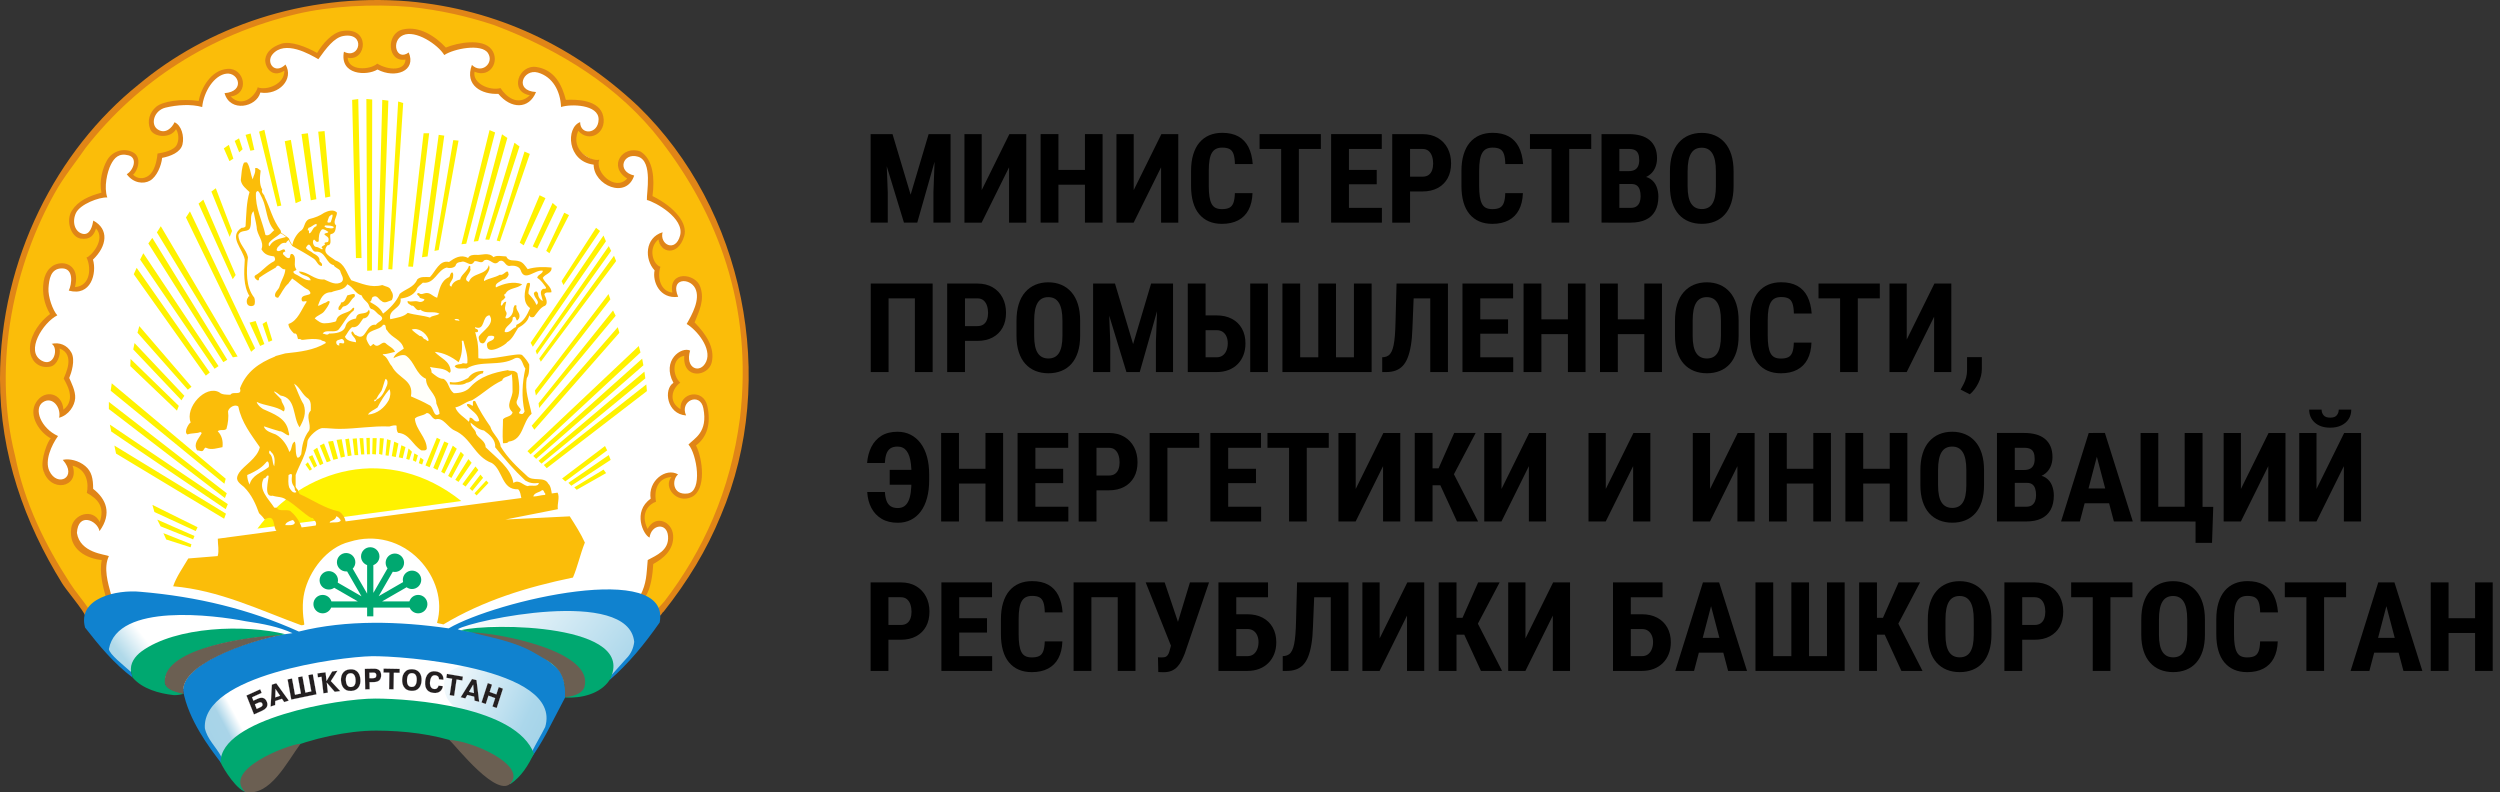 <?xml version="1.0" encoding="UTF-8"?>
<svg id="_Слой_2" data-name="Слой 2" xmlns="http://www.w3.org/2000/svg" xmlns:xlink="http://www.w3.org/1999/xlink" viewBox="0 0 2208.43 700">
  <rect x="0" y="0" width="2208.43" height="700" fill="#333333" stroke="none"/>
  <defs>
    <style>
      .cls-1 {
        fill: #fff;
      }

      .cls-2 {
        fill: #e08517;
      }

      .cls-2, .cls-3, .cls-4, .cls-5, .cls-6, .cls-7, .cls-8, .cls-9, .cls-10, .cls-11 {
        fill-rule: evenodd;
      }

      .cls-12 {
        fill: url(#_Безымянный_градиент);
      }

      .cls-3 {
        fill: #fbbd0b;
      }

      .cls-13 {
        fill: none;
        stroke: #fff;
        stroke-miterlimit: 3.81;
        stroke-width: .15px;
      }

      .cls-4 {
        fill: #231f20;
      }

      .cls-14 {
        fill: url(#_Безымянный_градиент_2);
      }

      .cls-5 {
        fill: #00a870;
      }

      .cls-6 {
        fill: #fff200;
      }

      .cls-7 {
        fill: #6b6155;
      }

      .cls-15 {
        fill: url(#_Безымянный_градиент_4);
      }

      .cls-8 {
        fill: #fffffa;
      }

      .cls-9 {
        fill: #1082cf;
      }

      .cls-16 {
        fill: url(#_Безымянный_градиент_3);
      }

      .cls-10 {
        fill: #6b5f52;
      }

      .cls-11 {
        fill: #fbbd09;
      }
    </style>
    <linearGradient id="_Безымянный_градиент" data-name="Безымянный градиент" x1="1491.34" y1="1227.7" x2="1492.34" y2="1227.7" gradientTransform="translate(-97265.15 235440.69) rotate(-28) scale(131.6 -131.6)" gradientUnits="userSpaceOnUse">
      <stop offset="0" stop-color="#a4d3e8"/>
      <stop offset=".2" stop-color="#a9d4e8"/>
      <stop offset=".3" stop-color="#fff"/>
      <stop offset="1" stop-color="#fff"/>
    </linearGradient>
    <linearGradient id="_Безымянный_градиент_2" data-name="Безымянный градиент 2" x1="1494.46" y1="1227.02" x2="1495.46" y2="1227.02" gradientTransform="translate(-71532.21 320777.37) rotate(-38) scale(169.67 -169.67)" gradientUnits="userSpaceOnUse">
      <stop offset="0" stop-color="#a4d3e8"/>
      <stop offset=".13" stop-color="#b0d9e9"/>
      <stop offset=".28" stop-color="#fff"/>
      <stop offset="1" stop-color="#fff"/>
    </linearGradient>
    <linearGradient id="_Безымянный_градиент_3" data-name="Безымянный градиент 3" x1="1486.75" y1="1217.27" x2="1487.75" y2="1217.27" gradientTransform="translate(-212209.59 54822.57) rotate(25) scale(114.18 -114.18)" gradientUnits="userSpaceOnUse">
      <stop offset="0" stop-color="#fff"/>
      <stop offset=".8" stop-color="#abd7eb"/>
      <stop offset=".8" stop-color="#abd7eb"/>
      <stop offset="1" stop-color="#a4d3e8"/>
    </linearGradient>
    <linearGradient id="_Безымянный_градиент_4" data-name="Безымянный градиент 4" x1="1491.67" y1="1216.11" x2="1492.67" y2="1216.11" gradientTransform="translate(-324196.64 7247.5) rotate(38) scale(168.71 -168.71)" gradientUnits="userSpaceOnUse">
      <stop offset="0" stop-color="#fff"/>
      <stop offset=".83" stop-color="#aed8eb"/>
      <stop offset=".83" stop-color="#aed8eb"/>
      <stop offset="1" stop-color="#a4d3e8"/>
    </linearGradient>
  </defs>
  <g id="_Слой_1-2" data-name="Слой 1">
    <g>
      <g>
        <path class="cls-1" d="m220.23,690.35l-54.44-80.05-43.23-20.81-40.03-46.43L10.49,382.95l3.2-115.27L90.55,120.38l75.25-68.84,76.85-30.42,97.66-9.61,64.04,4.8,54.44,16.01,49.63,35.22,64.04,52.83,40.02,62.44,20.81,46.43,12.81,67.24-3.2,67.24-22.41,81.65-24.02,49.63-24.01,52.83-22.41,20.81-27.22,24.02-27.22,12.81-9.61,12.81-14.41,20.81-17.61,33.62-64.04-30.42-62.44-3.2-64.04,11.21-43.23,40.03h0Z"/>
        <path class="cls-12" d="m282.34,610.23c-6.08,40.28-74.48,22.66-87.17,62.52-4.93-9.13-16.05-20.77-18.15-30.63-2.41-43.32,111.51-72.27,105.32-31.89"/>
        <path class="cls-14" d="m250.24,561.24c-25.39-7.03-132.17-9.23-134.8,34.09-7.03-6.29-17.31-12.8-20.87-21.29,7.87-52.66,132.07-26.12,164.48-14.37-2.1,0-6.71.94-8.81,1.57"/>
        <path class="cls-16" d="m392.22,605.74c-1.15-38.29,103.01-11.12,90.74,36.4-3.57,7.03-10.38,18.25-13.85,25.28-7.55-39.13-75.74-23.5-76.89-61.68"/>
        <path class="cls-15" d="m539.07,598.5c0-28.32-18.57-34.51-45.84-39.55-27.38-3.57-56.75-9.76-83.5-2.1-3.67,0-5.98.31-5.98-1.57l10.7-4.62c25.07-8.81,144.45-29.69,147.59,16.57-1.47,11.75-15.42,22.55-22.97,31.26"/>
        <path class="cls-6" d="m308.16,415.65c31.91-5.96,67.37,1.38,99.35,26.95l-6.21.84h0l-100.27,13.56-4.32-2.1-2.48,3.02-32.17,4.35-3.88-5.37-5.9,4.53-1.85,2.42-23.02,3.11c19.14-25.72,48.84-45.35,80.75-51.3"/>
        <path class="cls-11" d="m581.27,540.61c-3.96-5.96-7.73-8.48-13.92-12.61,7.18-7.18,8.07-21.63,8.07-30.88,35.83-25.52,2.7-44.02-3.42-26.74-7.15-9.47-5.65-25.2,6.6-28.68-5.63-10.83,2.69-22.41,16.75-21.39-7.73,10.44,3.06,21.76,14.15,17.59,11.09-4.17,8.11-33.43,2.47-43.77,7.72-8.43,15.47-16.63,12.67-31.37-1.4-4.21-1.03-9.76-9.08-10.98-8.05-1.21-15.09,5.35-12.34,13.57-15.55-5.4-11.85-20.69-5.8-28.41-6.98-6.49-2.74-27.03,8.17-23.57,0,18.42,17.01,20.38,21.54,3.6,0-15.45-7.09-21.33-16.88-31.84,4.21-7.72,9.67-17.87,7.57-28.4-1.99-13.44-26.6-18.52-23.03,3.28-10.22,2.28-18.24-11.75-13.29-23.06-3.26,1.54-15.12-19.26,1.16-27.01-1.78,12.46,13.55,13.3,19.17,2.06,4.21-7.72.66-15.61-4.25-21.22-5.62-7.72-14.6-12.27-23.02-16.48,2.11-15.45,2.93-30.25-8.31-37.27-18.21-5.51-26.47,11.49-10.34,20.7-.7,2.11-9.07,6.82-11.88,6.12-8.42-1.4-15.97-14.28-17.63-19.6-1.6-5.12-27.94-9.87-15.8-29.99,8.69,5.6,16.77,6.54,19.17-7.19,2.4-13.73-19.89-16.33-30.81-17.54-3.51-12.25-9.61-24.88-23.65-29.38-8.43-.7-12.23,4.07-15.74,9.68-2.04,10.19,2.81,11.01,9.83,14.52-11,16.58-24.86-.1-28.35-4.83-9.62.52-26.32,2.1-23.84-17.66,14.91,4.88,23.15-13.65,9.07-21.19-11.23-5.62-22.57,1.06-33.1,3.87-9.13-9.83-19.67-20.9-37.93-16.69-13.75,6.14-9.89,26.31,5.04,23.32-.98,13.21-16.76,14.73-27.16,7-7.21,7.21-28.51,7.58-27.15-7.54,12.27.06,17.03-18.65,5.59-20.6-11.44-1.95-25.38,7.96-31.17,17.89-9.13-4.91-21.34-9.53-33.97-7.42-5.62,2.11-11.8,7.76-9.86,16.77,1.95,9.01,9.66,4.58,14.57,4.63,2.2,15.4-11.58,17.84-22.98,17.07-4.85,16.33-21.38,13.69-26.76,5.55,8.14-1.36,14.07-7.51,10.2-15.26-2.81-4.91-4.79-6.87-10.41-6.87-14.66,1.12-22.52,15.6-24.3,28.08-14.04-2.11-32.56-2.24-40.28,8.29-11.49,11.74,6.28,27.83,18.82,13.95,11.96,20.37-7.18,22.13-15.75,24.95-1.2,13.29-10.66,29.62-24.68,16.07,14.07-11.45-3.61-26.37-14.51-15.81-10.91,10.56-8.96,23.24-9.04,33.77-10.18,2.81-21.96,7.8-27.6,15.48-7.13,16.65,11.02,32.21,20.61,13.03,12.38,5.59.51,28.34-5.8,28.37,3.66,8.72,3.04,29.08-14.48,25.8,7.26-19.08-17.39-30.24-23.19-9.67-4.21,11.94-.67,24.2,4.95,32.62-10.65,9.78-21.74,22.64-17.14,39.11,2.11,2.11,6.66,5.12,9.46,6.52,9.73,2.24,12.53-10.93,13.41-17.51,20.25,9.67,4.84,26.04,7.58,30.48,6.25,7.3,6.98,26.28-4.93,29.25-.7-4.92-1.48-12.95-9.13-14.03s-16.41,4.93-13.38,16.53c3.03,11.6,5.05,11.42,13.78,19.33-2.56,8.54-8.43,16.4-6.26,30.51,4.91,4.91,5.65,11.16,16.18,8.36,4.46-2.1,8.81-4.52,6.41-16.34,5.62-.7,12.75,6.88,14.86,11.09,2.81,5.62.2,9.34,7.49,16.55,4.21,3.51,7.05,8.82,7.05,15.14,0,2.81-1.69,8.65-2.39,10.76-5.18-2.55-12.38-9.66-21.14-.28s8.54,30.73,23.7,30.98c-2.11,10.53,1.66,23.43,4.47,33.26-5.37,3.22-16.14,6.38-18.32,12.92-29.73-41.83-49.7-66.44-66.64-136.51-21.64-89.56-.91-177.37,44.59-250.41C117.44,53.69,237.64-7.78,362.6,4.07c187.59,19.74,314.52,179.64,292.36,366.02-7.27,55.13-34.11,128.58-73.69,170.51"/>
        <path class="cls-2" d="m563.75,93.85c93.37,90.57,124.26,240.81,73.01,361.56-12.64,30.89-29.49,58.27-50.55,84.95-1.4.7-2.11,3.51-3.51,3.51-.7-2.11-1.4-3.51-2.11-5.62,2.11-2.11,4.21-4.92,6.32-7.02,34.4-44.93,58.27-97.59,66.7-161.47,11.93-100.39-20.36-181.13-69.5-245.02-37.21-48.44-89.86-80.74-147.43-102.5-23.17-7.72-47.74-13.34-74.42-16.15-33-2.81-70.91-.7-100.39,6.32-76.53,18.25-139.71,58.97-186.05,117.95-9.13,13.34-19.66,25.97-27.38,40.02C14.04,231.45-7.72,319.21,13.34,402.75c8.42,42.12,26.68,78.63,48.44,112.33,4.91,7.72,11.23,14.74,16.85,23.17-1.8,1.8-2.09,4.2-3.51,5.62-.6-3.81-17.48-23.67-20.36-28.78C21.76,461.73,0,401.35,0,334.66,0,228.65,50.55,132.46,122.16,74.89,182.54,24.34,268.19-6.54,360.86,1.18c78.63,7.02,146.73,40.02,202.9,92.67"/>
        <path class="cls-2" d="m569.75,527.63c-1.41-.7-2.78-.67-4.18-1.37,5.74-11.47,5.4-18.24,6.61-31.54,7.72-4.21,18.94-8.51,17.95-21.06-.99-12.55-14.92-10.4-16.32,1.22-5.48-2.2-15.27-22.86.96-34.32-2.61-15.71,13.49-27.86,24.22-21.48-5.75,4.73-5.01,18.63,8.48,16.85,13.49-1.78,8.11-34.9.7-43.24,5.16-5.49,17.37-10.74,13.15-32.07-2.88-14.57-21.22-6.52-15.24,6.38-17.06-1.11-20.12-23.27-11.18-28.8-10.72-19.86,7.14-32.35,14.73-28.5-4.83,15.88,9.06,21.17,14.22,9.65,5.16-11.52-8.46-28.06-17.28-33.15,4.61-8.06,12.37-21.79,7.61-31.43-4.76-9.64-22.47-9.45-15.09,7.43-16.34,2.15-22.95-13.51-20.84-23.37-9.04-9.7-8.68-28.89,7.06-33.66-2.88,10.84,11.41,18.2,15.46,2.87,4.04-15.33-22.19-29.73-29.31-31.37-.53-5.6,5.51-34.12-7.78-38.23-13.3-4.11-19.33,12.98-3.45,16.61-6.95,21.33-35.81,8.48-35.81-9.6-23.65-2.96-24.66-32.81-11.94-37.58,0,11.85,16.16,10.83,16.31-2.38.15-13.21-24.5-13.84-33.16-10.96-.62-14.21-7.42-26.68-20.44-30.42-13.02-3.74-21.48,16.08-1.69,17.18-6.18,15.45-22.14,15.12-33.29,1.6-14.3.77-30.14-7.26-23.34-25.54,8.53,8.45,19.9-1.68,14.21-10.43-5.68-8.75-30.15-3.94-38.61,1.7-5.73-9.39-25.37-22.44-36.4-17.54-11.03,4.9-6,23.41,4.98,15.26,7.01,16.29-11.8,23.43-27.61,15.05-9.35,5.87-33.63,4.99-29.62-15.72,14.29,7.48,19.48-17.4-.54-13.88-8.13,1.43-15.03,10.68-22.05,20.51-7.52-4.32-29.63-17.32-40.55-4.24-5.9,7.06,1.98,18.19,11.51,8.95,7.75,12.89-5.85,27.35-22.21,24.75-3.37,12.96-26.76,17.84-31.62.53,18.49-1.47,12.43-18.5,1.68-17.24-10.75,1.26-20.18,15.95-21.43,29.49-9.83-2.77-22.15-1.94-32.4.54-10.25,2.48-13.6,14.83-6.87,19.26,6.73,4.44,12.71-1.48,14.81-6.36,6.18,2.64,8.74,12.43,7.05,19.54-1.72,7.22-10.81,10.54-17.99,11.94-.7,7.02-4.76,16.66-10.63,20.06s-14.92,2.26-20.62-5.64c6.01-3.45,9.85-14.53,1.49-16.69-8.36-2.16-12.44,2.06-15.58,8.31s-6.3,19.92-3.1,28.92c-7.22-.39-24.05,5.99-27.68,13.73-3.63,7.74-1.14,16.56,5.73,18.34,6.87,1.77,8.89-7.43,9.59-11.64,14.11,7.56,12.15,22.59-.28,34.47,3.53,12.1-1.81,32.8-21.39,27.38,2.83-5.84,4.48-19.54-5.88-19.62-10.36-.08-11.54,10.09-12.04,17.51s3.77,19.57,7.8,23.96c-12.52,6.27-28.74,31.76-13.74,40.08,10.96,6.08,15.1-11.29,8.75-14.9,6.68-1.57,13.62.89,17.39,7.66,3.77,6.76-.09,18.22-1.86,22.51,1.62,3.8,5.7,11.44,5.23,17.95-.47,6.51-5.57,14.84-14.17,17.17,1.99-9.05-6-19.36-14.37-13.67-8.37,5.68-1.83,22.92,13.39,29.82-5.98,8.38-11.87,21.84-7.66,30.82,7,14.94,25.52,5.71,11.87-9.76,5.62-1.4,14.08.56,19.83,5.43,5.75,4.87,6.99,11.06,6.99,20.18,11.39,8.83,17.01,21.63,5.62,37.33-1.86-9.48-18.96-17.06-19.96,1.6,2.72,17.67,24.95,18.9,28.23,20.44-4.92,10.53-.85,23.58,1.96,34.11-1.57,1.57-3.16,1.39-4.76,1.66-2.81-9.83-5.62-21.76-3.51-32.3-12.14-.99-29.82-8.75-26.92-28.35,1.82-12.27,19.11-17.78,25.15-5.21,4.75-13.46-1.74-20.43-11.4-25.72,1.67-7.27.64-20.77-12.57-24.02,6.66,19.52-20.28,24.81-26.15,3.25-2.37-8.73,4.44-25.84,6.96-27.35-9.47-4.86-20.56-20.11-12.97-32.01,7.6-11.9,23.16-8.09,24.06,6.65,12.3-9.66,1.43-24.56.24-27.54,1.1-3.23,10.79-21.13-3.67-26.59,1.25,5.88-2.13,14.68-7.89,15.99-10.26,2.34-19.31-5.05-18.17-18.04.96-10.94,8.99-21.95,17.68-28.35-5.29-8.75-7.19-18.79-5.69-28.73,1.5-9.94,7.78-15.84,15.68-16.1,7.9-.26,15.93,5.92,11.96,21.07,14.68-1.13,14.19-18.59,10.23-26.16,3.65-.73,17.49-15.8,8.4-25.68-1.61,5.71-5.09,10.34-13.62,8.95-8.53-1.39-13.3-15.73-7.78-24.52,5.52-8.79,14.84-12.96,26.19-16.03-2.11-10.53,1.04-21.74,5.05-28.77,4.01-7.03,13.5-11.39,22.44-7.09,8.94,4.3,4.46,16.87.45,20.01,3.64,3.49,8.81,4.33,13.73.83,4.91-3.5,7.19-11.78,7.89-19.51,5.06-.9,14.89-2.51,17.32-8.39,2.43-5.88.25-11.69-1.02-13.11-4.7,8.42-19.8,7.38-22.74,0-2.95-7.38-.53-14.81,5.16-19.75,5.69-4.94,22.34-7.47,37.67-5.24,1.9-10.91,10.8-27.49,25.67-28.36,14.87-.87,19.66,22.14,2.55,24.44,10.76,10.85,22.38-1.43,23.87-8.13,8.3,3.24,24.29-3.37,23.39-14.58-11.32,7.16-17.52-4.36-16.63-10.43.9-6.07,5.61-10.61,13.98-13.45,8.37-2.84,22.52,2.82,31.77,8.12,4.92-8.42,13.35-17.7,21.49-19.23,25.9-4.88,22.68,27.05,5.47,23.47.69,11.73,19.44,11,26.18,5.19,10.01,6.07,24.55,6.5,24.94-3.61-16.13,2.74-17.57-23.01-2.44-26.57,14.74-3.47,28.97,6.15,38.09,15.98,10.29-4.34,32.57-8.52,40.34,1.61,7.78,10.12-.98,25.74-15.01,19.73-1.99,10.2,13.14,17.05,22.96,14.47,4.3,6.78,15,16.8,25.94,6.32-18.47-3-10.09-27.48,5.91-24.94,16,2.54,22.36,15.67,25.87,29.01,9-.46,29.92-.38,33.04,14.57s-12.46,23.71-22.14,12.77c-7.5,17.66,12.01,27.35,18.58,25.52-3.94,11.14,14,28.3,24.69,16.65-17.39-10.86-3.95-29.84,11.81-23.87,11.23,7.02,12.64,23.87,10.53,39.32,19.98,9.93,31.42,24.29,28.01,35.47-5.66,18.56-21.57,14.45-22.69,2.77-9.48,7.74-4.94,22.25,1.7,24.24-3.14,9.55.25,21.7,10.53,22.79-3.59-19.72,20.35-17.24,24.61-5.26,4.26,11.98-1.1,21.75-4.95,31.62,10.39,10.63,18.12,22.55,15.13,35.33-2.99,12.78-25.87,15.43-24.25-5.85-11.13,2.03-10.65,17.33-3.54,23.75-7.43,5.24-10.69,17.01.16,23.38-.78-14.94,20.17-18.56,23.72-2.89,3.55,15.67-.32,27.89-10,34.95,5.94,11.46,9.49,39.33-3.86,45.59-13.35,6.25-25.35-9.04-17.84-17.65-11.88.64-15.57,11.24-13.59,21.76-5.87,1.92-14.4,9.88-7.46,24.07,6.82-13.03,21.7-6.75,22.57,5.7.88,12.45-8.43,20.36-17.55,25.27-.47,8.13-1.84,21.8-7.34,29.4"/>
        <path class="cls-8" d="m242.21,203.37c-2.11,1.4-4.21,5.62-7.72,4.21-2.81-12.64-9.13-23.87-8.42-37.21,2.11-4.91,4.21,2.81,5.62,4.91,4.21,9.13,3.51,20.36,10.53,28.09m49.85-7.02c-4.92,1.4-2.11-2.11-1.41-4.92,5.62-5.62,2.11,2.81,1.41,4.92m-12.64,3.51c-3.51.7-3.51,5.62-6.32,6.32-.7-1.4.7-2.81-1.41-2.81,0-.7.7-1.41.7-2.11,2.81-.7,4.21-2.81,7.02-3.51.7.7,0,1.4,0,2.11m15.44.7c-.7,2.11-4.21.7-6.32.7-.7-.7-2.81-.7-1.4-2.11,2.81,0,6.32,0,7.72,1.4m-4.92,4.21c0,1.4-2.81.7-3.51,2.11,1.4,2.11,4.92,2.11,3.51,6.32,0,1.4-4.91,0-2.81,2.81-.7.7-4.91,2.11-2.11,3.51,0,2.11-3.51-1.4-5.62-1.4s-3.51-3.51-2.81-5.62c1.4-2.81,2.11,2.81,4.91.7,0-3.51,0-7.72,2.81-10.53,2.11-.7,4.21,1.4,5.62,2.11m110.22,76.53c-1.83,0-3.04-.54-4.57-1.62,2.29,0,3.37,1.62,4.57,1.62m1.4.7c2.11-.7,4.21,0,4.21,1.4-2.11-.7-4.21,0-4.21-1.4m-59.67,9.83c4.21,7.02,12.64,7.72,14.74,16.15-2.81,2.11-7.72,4.21-9.13,8.43,2.81.7,4.21-2.81,7.02-2.11h4.21c7.72,5.62,8.43,16.15,17.55,20.36,0,9.13,9.13,12.64,9.13,21.76,1.4,3.51,2.81,6.32,2.81,9.13-5.62,4.21-4.91-6.32-9.13-7.72-4.91-2.81-11.23-5.62-16.15-7.72,2.81-14.74-11.23-15.44-16.85-26.67-2.81-2.81-3.51-7.72-7.72-9.83-.7,0,0-.7,0-.7,3.51,0,7.02-1.41,10.53-2.11-1.41-3.51-5.62-4.91-8.43-7.72-3.51-2.11-6.32,5.62-10.53.7-1.4.7-1.4,1.4-2.81,2.11-1.4-1.4-2.81-4.21-3.51-6.32,0-9.13,11.23-7.02,14.74-12.64,3.51-.7,1.41,3.51,3.51,4.92m36.51,7.72c.7,4.21-2.81-.7-3.51,0-1.4-.7-1.4-2.81-4.21-2.81-2.11-1.41-4.92-3.51-7.02-5.62,5.62-2.11,12.64,2.81,14.74,8.42"/>
        <path class="cls-6" d="m537.78,217.41l2.1,4.21-65.5,91.5-1.17-3.13,64.57-92.58Zm-67.09,88.91l-1.95-3.53,64.36-94.75,2.17,5.07-64.59,93.21h0Zm73.57-75.7l-66.52,88.9-1.4-2.81,66.05-90.79,1.87,4.7Zm-5.08,33.84l-65.76,84.94-.91-4.46,65.05-85.18,1.63,4.71h0Zm4.69,14.5l-67.64,81.46-.45-4.25,65.76-81.92,2.33,4.7Zm3.27,14.99l-75.13,85.64-2.34-3.51,76.06-87.07,1.4,4.94h0Z"/>
        <path class="cls-8" d="m303.99,301.66c.7,4.21-5.62-1.4-4.21,3.51-2.11,0-2.81-1.4-2.81-2.81,0-2.11,2.81-2.11,4.21-2.81,1.4-.7,2.81,1.4,2.81,2.11m138.3,29.49c-.7,1.4-1.4,1.4-2.11,1.4-.7.7-1.4.7-1.4,1.4-.7,0-1.4.7-2.11.7.7,0,.7-.7,1.4-1.4.7,0,1.41-.7,2.11-.7q1.4-1.4,2.11-1.4m-7.02,4.21c-.7,1.4-1.4,1.4-1.4,1.4v-1.4c.7,0,1.4-.7,1.4,0m-2.1,1.4c-.7,1.4-1.41,1.4-2.11.7q1.4-.7,2.11-.7m-160.77,15.44c2.81,2.81,2.11,7.02,2.11,10.53-4.91,4.92.7,11.93-1.4,17.55-4.92,6.32-6.32,13.34-7.02,21.06-.7.7-1.4,3.51-3.51,2.81-2.11-4.21-.7-9.83-2.11-14.04-3.51,1.4-2.11,7.02-4.92,9.13-1.4-4.92-5.62-11.94-11.94-15.44-3.51-1.4-9.13-2.81-10.53-7.02h.7c4.21,1.4,8.42,2.81,13.34,4.21,2.81-.7,10.53,8.43,7.72,0-2.1-11.94-13.34-15.44-22.46-19.66-2.11-1.41-4.92-3.51-5.62-6.32,7.02,3.51,16.85,3.51,23.87,8.42,2.81-3.51-2.11-7.02-2.11-10.53-1.4-2.11-2.81-2.81-4.21-4.91-.7,0-1.4,0-2.11-.7,0,0-.7-1.4,0-1.4,1.4-.7,1.4,1.4,2.81,1.4.7.7,2.11,1.4,2.81,2.1,14.04,2.11,10.53,18.96,16.85,28.09,3.51-6.32,6.32-12.64,3.51-20.36-3.51-5.62-5.62-12.64-8.42-18.25,5.62,3.51,7.02,9.83,12.64,13.34m188.15,16.15c-.7,2.11-1.4,4.21-2.81,5.62h-.7c0-2.11-.7-4.21-.7-7.02,1.4.7,4.21-.7,4.21,1.4m-6.32,10.53c-.7,2.11-.7,3.51-1.4,5.62-.7,2.11-2.81,2.81-4.91,2.81.7-2.81,4.21-4.91,5.62-8.42h.7Z"/>
        <path class="cls-3" d="m313.12,262.34c-3.51,2.11-4.21,7.72-9.83,8.42-1.4.7-2.1,4.21-4.21,2.81-.7-3.51,2.11-3.51,2.11-6.32,3.51,0,4.21-3.51,5.62-6.32,1.4,0,8.42-3.51,6.32,1.41m113.73,67.4c-6.32.7-8.42,7.72-14.74,8.42-3.51,2.81-10.53,1.4-14.74,1.4v-2.1c7.02,1.4,11.93-1.4,16.15-3.51,2.81-4.21,7.72-6.32,13.34-6.32.7,1.41-.7.7,0,2.11"/>
        <path class="cls-6" d="m316.47,87.48l2.88,140.46h-4.92l-3.35-139.71,5.39-.75Zm12.33.39l-.24,151.09-4.21.22-.7-151.74,5.15.44Zm14.27,1.03l-5.15,149.61-4.21.2,3.97-150.48,5.39.67h0Zm13.1,2.14l-9.6,146.97-3.51-.24,8.67-148.13,4.45,1.4Zm-122.63,23.63l14.98,66.93-3.51.7-16.15-65.99,4.68-1.64Zm203.83,2.34l-25.51,98.28-4.22.49,24.81-100.87,4.92,2.11h0Zm-150.65-1.21l5.06,57.84-4.45.94-6.23-58.27,5.62-.51Zm92.38,1.92l-14.27,117.94-4.22-.21,13.57-117.73h4.91Zm-107.12,0l7.49,58.27-4.93.93-8.18-58.5,5.62-.7Zm-47.33,14.74l-3.51.7-4.21-14.04,4.45-1.18,3.28,14.52h0Zm153.05,94.08l-4.92.7,14.75-108.12,4.92.7-14.74,106.71h0Zm44.7-13.59l-3.94.44,25-94.75,4.72,3.21-25.77,91.1h0Zm-17.33-88.75l-17.55,96.72-3.75.73,16.61-97.86,4.68.41h0Zm-190.74,7.64l-3.03,2.73-3.98-10.07,3.82-2.29,3.18,9.63Zm42.61-8.27l9.12,53.83-4.92,2.11-9.6-54.76,5.39-1.17h0Zm201.96,5.81l-26.67,82.43-3.53-.22,25.74-85.46,4.45,3.25h0Zm-256.74-1.42l4,12.22-3.5,2.16-4.94-11.27,4.44-3.11Zm265.86,8.02l-26.45,77.22-2.81-.7,24.57-78.63,4.68,2.11h0Zm-263.04,68.08l-2.1,5.18-16.16-40.02,3.91-2.92,14.36,37.76Zm276.86-29.03l-19.2,41.68-3.52-2.32,17.56-41.91,5.16,2.55Zm-302.24,1.37l28.57,66.54-2.6,3.67-30.19-66.7,4.21-3.51Zm312.53,6.37l-17.56,36.74-3.98-1.85,17.56-38.4,3.98,3.51h0Zm10.52,7.26l-17.32,33.7-2.81-2.11,15.91-33.7,4.21,2.11h0Zm-277.3,117.72l-3.52,3.02-57.57-118.64,3.52-5.4,57.57,121.02h0Zm-15.46,7.22l-4.21.7-67.08-110.38,3.44-5.44,67.85,115.12Zm320.14-110.9l-32.29,47.74-1.66-3.48,30.44-47.07,3.51,2.81h0Zm-395.5,6.08l66.23,107.66-3.51,2.11-66.22-104.84,3.5-4.93h0Zm58.51,113.28l-3.51,2.33-65.76-96.43,2.83-5.62,66.44,99.71h0Zm-72.32-86.83l64.59,92.45-3.51,2.81-63.65-89.62,2.56-5.64h0Zm119.83,64.06l-3.28,1.42-5.37-15.91,3.55-2.24,5.1,16.74Zm-14.75-17.09l7.74,20.38-3.75,1.66-9.37-20.58,5.38-1.46h0Zm-102.74,4.51l46.11,53.6-3.27,2.58-44.47-50.32,1.63-5.86Zm39.79,61.55l-2.57,3.99-42.6-44.93,1.17-5.63,44,46.57h0Zm402.95-38.27l-97.09,90-2.8-2.82,98.36-92.85,1.53,5.67h0Zm2.54,11.36l-94.73,82.63-2.57-2.55,96.21-85.94,1.09,5.85h0Zm-410.4,35.82l-1.63,4.22-41.21-39.33.24-6.33,42.6,41.44h0Zm412.09-24.27l-91.72,75.3-2.59-2.54,93.52-78.73.8,5.97Zm1.43,11.22l-88.49,68.07-2.58-2.79,90.53-71.17.55,5.89h0Zm-472.75-6.89l100.66,84.3-1.17,4.45-100.41-82.18.92-6.58h0Zm101.59,97.16l-1.64,4.22-102.5-78.63v-6.33l104.14,80.74h0Zm-103.25-60.67l104.18,70.26-1.86,4.46-101.1-68.59-1.22-6.14Zm242.02,12.25l-1.4,14.43-2.81-.72.7-14.04,3.51.32Zm-12.42-.51l.1,14.47-2.57.06-.56-14.5,3.03-.03Zm18.52,2.16l-1.89,13.63-2.71-.36,1.31-14.21,3.29.94h0Zm-43.34-.98l2.87,15.32-3.64.95-3.73-15.65,4.49-.62Zm13.35-.79l1.25,14.82h-3.23s-1.7-14.5-1.7-14.5l3.69-.32h0Zm-6.91.23l2.3,14.92-3.39.57-2.2-14.92,3.29-.57Zm12.62-.35l.94,14.3-2.81.09-1.4-14.46,3.27.07Zm-26.66,2.41l4.34,15.66-4.1,1.04-4.64-16.08,4.4-.62h0Zm57.73,2.31l-2.37,11.96-3.51-.82,2.13-12.83,3.75,1.69Zm30.75,21.52l9.73-23.38,3.69,1.68-9.69,23.56-3.73-1.87Zm6.34-25.03l-9.56,24.44-3.65-1.6,10.05-24.45,3.15,1.6Zm.68,28.53l10.24-23.14,3.53,2.7-10.92,22.01-2.86-1.57Zm-97.59-9.67l-3.5,1.21-6.12-14.75,3.71-1.87,5.9,15.41Zm66.04-12.23l-2.44,9.87-3.49-.81,2.32-10.65,3.61,1.59Zm178.18,2.91l-36.99,27.4-2.82-2.55,37.89-28.67,1.92,3.82h0Zm-435.31-4.24l98.56,60.17-1.64,4.45-95.48-57.57-1.44-7.05h0Zm262.85,5.5l-2.36,7.12-2.68-.82,2.01-9.2,3.03,2.9h0Zm5.27,3.15l-1.74,5.77-2.71-1.37,1.33-6.16,3.12,1.76h0Zm40.63-.39l-11.04,20.36-2.91-1.79,11.13-21.38,2.81,2.81h0Zm-35.61,4.41l-1.28,4.06-2.93-1.18,1.4-4.99,2.81,2.11Zm165.23,0l-34.77,22.84-2.54-2.58,35.65-24.53,1.67,4.27h0Zm-256.77,4.76l3-1.57-5.44-13.99-3.39,2.28,5.84,13.27h0Zm133.98-2.22l-11.57,16.88-2.87-1.86,11.61-18.26,2.83,3.24Zm-144.68-.5l3.64,6.17-1.98,1.29-3.81-5.4,2.14-2.05Zm150.62,6.92l-11.3,14.6-2.81-2.1,11.55-15.67,2.57,3.17Zm112.84,2.71l-25.97,14.74-2.14-2.14,25.84-15.71,2.28,3.11Zm-108.65,4.14l-9.51,11.6-2.33-2.13,9.51-12.3,2.33,2.84Zm4.8,4.53l-10.55,11.04-1.87-1.89,10.39-11.26,2.03,2.11Zm-257.04,39.13l-1.62,3.41-36.49-16.85-1.79-6.31,39.9,19.75h0Zm-2.72,7.73l-1.19,3.01-28.75-11.53-2.93-5.92,32.87,14.44h0Zm-2.7,7.32l-.7,2.71-21.56-6.92-2.53-5.61,24.79,9.82Z"/>
        <path class="cls-7" d="m417.72,557.91c30.19,5.62,56.16,14.75,75.82,33.7,4.91,6.32,6.32,14.74,5.62,24.57.7-9.83-.7-18.25-5.62-24.57-19.66-18.95-45.63-28.08-75.82-33.7"/>
        <path class="cls-6" d="m328.82,401.15l.34-14.14h3.62s-.7,14.44-.7,14.44l-3.25-.3h0Zm-48.69,10.34l-2.7,1.7-4.78-9.57,3.27-1.57,4.22,9.44Z"/>
        <path class="cls-4" d="m431.53,614.56l5.85,2.15-2.39,7.39,3.8,1.4,5.55-17.19-3.8-1.4-2.09,6.46-5.85-2.15,2.08-6.46-3.8-1.4-5.55,17.19,3.8,1.4,2.39-7.39h0Zm-17.21-3.43l3.64-6.22.67,7.29-4.32-1.07Zm2.65-11.34l-10.05,16.18,4.13,1.02,1.76-3.06,6.03,1.48.35,3.58,4.16,1.02-2.41-19.25-3.96-.97Zm-17.59-.18l-2.15,14.47,3.97.67,2.14-14.47,5.08.86.52-3.49-14.14-2.39-.52,3.49,5.1.86h0Zm-12.02,6.04c-.21.84-.54,1.51-1.03,2.03-.74.78-1.68,1.09-2.86.96-1.4-.16-2.41-.87-3.02-2.14-.55-1.13-.73-2.51-.57-4.19.15-1.55.5-2.82,1.03-3.8.83-1.5,2.02-2.15,3.62-1.97.87.12,1.56.36,2.06.75.77.61,1.15,1.54,1.17,2.79l3.92.44c.18-1.86-.25-3.42-1.3-4.74-1.24-1.58-3.13-2.49-5.7-2.78-3-.31-5.26.51-6.83,2.47-1.29,1.61-2.04,3.77-2.31,6.51-.31,3.41.34,6,1.98,7.75,1.29,1.35,3.09,2.15,5.42,2.41,2.79.29,4.91-.34,6.38-1.9,1.01-1.03,1.66-2.4,2-4.14l-3.97-.45h0Zm-23.84,1.15c-1.22-.07-2.15-.51-2.81-1.33-.88-1.06-1.26-2.72-1.15-4.98.13-2.18.6-3.71,1.42-4.65.77-.87,1.82-1.25,3.13-1.18,1.21.09,2.14.51,2.81,1.3.9,1.06,1.28,2.73,1.17,5.01-.14,2.44-.76,4.12-1.9,5.05-.71.58-1.6.85-2.67.79m-.17,3.53c2.97.14,5.23-.7,6.81-2.56,1.4-1.64,2.13-3.81,2.27-6.56.11-2.78-.41-5.02-1.62-6.77-1.44-2.06-3.6-3.14-6.52-3.31-3.18-.18-5.55.83-7.15,3.04-1.18,1.62-1.81,3.64-1.93,6.08-.1,2.44.34,4.52,1.35,6.27,1.39,2.37,3.65,3.64,6.78,3.82m-19.44-16.13l-.24,14.65,4.02.08.24-14.65,5.13.1.06-3.53-14.31-.27-.06,3.53,5.16.1h0Zm-17.57.05l3.14-.06h.34c.71,0,1.25.1,1.61.3.64.35.94,1.02.96,2.01-.01.93-.24,1.59-.75,1.99-.48.37-1.16.54-2.08.56l-3.14.06-.08-4.86Zm-4.08-3.46l.3,18.18,4.02-.08-.1-6.26,3.82-.07c2.19-.07,3.81-.59,4.87-1.63,1.08-1.06,1.59-2.57,1.56-4.55-.03-1.56-.39-2.77-1.08-3.7-1.07-1.43-2.88-2.1-5.44-2.05l-7.94.15h0Zm-12.05,16.05c-1.22.09-2.19-.23-2.94-.95-.99-.94-1.56-2.54-1.7-4.79-.12-2.18.17-3.76.88-4.8.67-.96,1.66-1.48,2.97-1.58,1.22-.07,2.18.23,2.94.93,1.01.94,1.58,2.54,1.73,4.82.13,2.44-.29,4.19-1.32,5.26-.64.67-1.49,1.05-2.56,1.13m.23,3.53c2.96-.25,5.11-1.37,6.46-3.43,1.2-1.81,1.68-4.06,1.5-6.81-.2-2.77-.98-4.93-2.38-6.51-1.66-1.85-3.93-2.65-6.85-2.43-3.18.24-5.42,1.55-6.75,3.94-.98,1.76-1.38,3.85-1.22,6.29.18,2.43.85,4.44,2.05,6.04,1.66,2.17,4.04,3.14,7.17,2.91m-24.75,2.06l3.99-.52-.96-8.82,7.01,8.03,4.88-.64-8.3-8.86,5.84-9.14-4.69.61-4.97,8.34-.87-7.58-7.18.94.4,3.51,3.19-.42,1.67,14.54h0Zm-25.06,1.26l-2.62-14.38-3.97.82,3.25,17.85,22.32-4.63-3.25-17.85-3.96.82,2.62,14.38-5.21,1.08-2.62-14.38-3.97.82,2.62,14.38-5.21,1.08Zm-17.44,2.31l.24-7.33,4,5.95-4.24,1.38h0Zm-3.02-11.24l-1.12,19.38,4.05-1.32.09-3.59,5.92-1.93,1.98,2.91,4.07-1.33-11.11-15.39-3.89,1.27Zm-15,17.4l3.07-1.39c.95-.4,1.69-.54,2.25-.4.59.16,1,.59,1.29,1.31.26.73.22,1.34-.16,1.85-.35.47-.95.88-1.84,1.29l-3,1.36-1.6-4.02Zm-2.47-6.22l8.49-3.85-1.29-3.25-12.19,5.52,6.66,16.74,7.49-3.39c1.44-.68,2.56-1.47,3.32-2.41,1.24-1.55,1.44-3.3.63-5.34-.65-1.57-1.53-2.64-2.67-3.19-1.47-.72-3.29-.57-5.47.42l-3.79,1.72-1.18-2.97h0Z"/>
        <path class="cls-13" d="m431.53,614.56l5.85,2.15-2.39,7.39,3.8,1.4,5.55-17.19-3.8-1.4-2.09,6.46-5.85-2.15,2.08-6.46-3.8-1.4-5.55,17.19,3.8,1.4,2.39-7.39h0Zm-17.21-3.43l3.64-6.22.67,7.29-4.32-1.07Zm2.65-11.34l-10.05,16.18,4.13,1.02,1.76-3.06,6.03,1.48.35,3.58,4.16,1.02-2.41-19.25-3.96-.97Zm-17.59-.18l-2.15,14.47,3.97.67,2.14-14.47,5.08.86.52-3.49-14.14-2.39-.52,3.49,5.1.86h0Zm-12.02,6.04c-.21.84-.54,1.51-1.03,2.03-.74.78-1.68,1.09-2.86.96-1.4-.16-2.41-.87-3.02-2.14-.55-1.13-.73-2.51-.57-4.19.15-1.55.5-2.82,1.03-3.8.83-1.5,2.02-2.15,3.62-1.97.87.12,1.56.36,2.06.75.77.61,1.15,1.54,1.17,2.79l3.92.44c.18-1.86-.25-3.42-1.3-4.74-1.24-1.58-3.13-2.49-5.7-2.78-3-.31-5.26.51-6.83,2.47-1.29,1.61-2.04,3.77-2.31,6.51-.31,3.41.34,6,1.98,7.75,1.29,1.35,3.09,2.15,5.42,2.41,2.79.29,4.91-.34,6.38-1.9,1.01-1.03,1.66-2.4,2-4.14l-3.97-.45h0Zm-23.84,1.15c-1.22-.07-2.15-.51-2.81-1.33-.88-1.06-1.26-2.72-1.15-4.98.13-2.18.6-3.71,1.42-4.65.77-.87,1.82-1.25,3.13-1.18,1.21.09,2.14.51,2.81,1.3.9,1.06,1.28,2.73,1.17,5.01-.14,2.44-.76,4.12-1.9,5.05-.71.58-1.6.85-2.67.79h0Zm-.17,3.53c2.97.14,5.23-.7,6.81-2.56,1.4-1.64,2.13-3.81,2.27-6.56.11-2.78-.41-5.02-1.62-6.77-1.44-2.06-3.6-3.14-6.52-3.31-3.18-.18-5.55.83-7.15,3.04-1.18,1.62-1.81,3.64-1.93,6.08-.1,2.44.34,4.52,1.35,6.27,1.39,2.37,3.65,3.64,6.78,3.82h0Zm-19.44-16.13l-.24,14.65,4.02.08.24-14.65,5.13.1.06-3.53-14.31-.27-.06,3.53,5.16.1h0Zm-17.57.05l3.14-.06h.34c.71,0,1.25.1,1.61.3.64.35.94,1.02.96,2.01-.01.93-.24,1.59-.75,1.99-.48.37-1.16.54-2.08.56l-3.14.06-.08-4.86Zm-4.08-3.46l.3,18.18,4.02-.08-.1-6.26,3.82-.07c2.19-.07,3.81-.59,4.87-1.63,1.08-1.06,1.59-2.57,1.56-4.55-.03-1.56-.39-2.77-1.08-3.7-1.07-1.43-2.88-2.1-5.44-2.05l-7.94.15h0Zm-12.05,16.05c-1.22.09-2.19-.23-2.94-.95-.99-.94-1.56-2.54-1.7-4.79-.12-2.18.17-3.76.88-4.8.67-.96,1.66-1.48,2.97-1.58,1.22-.07,2.18.23,2.94.93,1.01.94,1.58,2.54,1.73,4.82.13,2.44-.29,4.19-1.32,5.26-.64.67-1.49,1.05-2.56,1.13Zm.23,3.53c2.96-.25,5.11-1.37,6.46-3.43,1.2-1.81,1.68-4.06,1.5-6.81-.2-2.77-.98-4.93-2.38-6.51-1.66-1.85-3.93-2.65-6.85-2.43-3.18.24-5.42,1.55-6.75,3.94-.98,1.76-1.38,3.85-1.22,6.29.18,2.43.85,4.44,2.05,6.04,1.66,2.17,4.04,3.14,7.17,2.91h0Zm-24.75,2.06l3.99-.52-.96-8.82,7.01,8.03,4.88-.64-8.3-8.86,5.84-9.14-4.69.61-4.97,8.34-.87-7.58-7.18.94.4,3.51,3.19-.42,1.67,14.54h0Zm-25.06,1.26l-2.62-14.38-3.97.82,3.25,17.85,22.32-4.63-3.25-17.85-3.96.82,2.62,14.38-5.21,1.08-2.62-14.38-3.97.82,2.62,14.38-5.21,1.08Zm-17.44,2.31l.24-7.33,4,5.95-4.24,1.38h0Zm-3.02-11.24l-1.12,19.38,4.05-1.32.09-3.59,5.92-1.93,1.98,2.91,4.07-1.33-11.11-15.39-3.89,1.27Zm-15,17.4l3.07-1.39c.95-.4,1.69-.54,2.25-.4.59.16,1,.59,1.29,1.31.26.73.22,1.34-.16,1.85-.35.47-.95.88-1.84,1.29l-3,1.36-1.6-4.02Zm-2.47-6.22l8.49-3.85-1.29-3.25-12.19,5.52,6.66,16.74,7.49-3.39c1.44-.68,2.56-1.47,3.32-2.41,1.24-1.55,1.44-3.3.63-5.34-.65-1.57-1.53-2.64-2.67-3.19-1.47-.72-3.29-.57-5.47.42l-3.79,1.72-1.18-2.97h0Z"/>
        <path class="cls-9" d="m582.71,549.91c-13.81,19.66-27.27,36.08-44.23,50.82,0-1.11.98-3.11,1.51-4.16,4.21-4.91,9.02-9.88,13.24-14.79,4.21-4.21,6.32-9.12,7.02-14.74-4.78-48.63-143.29-19.08-155.86-11.23,2.7,1.35,10.33,2.11,13.34,2.11,30.19,5.62,56.16,14.75,75.82,33.7,4.91,6.32,6.32,14.74,5.62,24.57-5.62,10.53-11.23,21.76-16.85,32.3-3.51,6.32-8.79,15.44-13.7,21.76.7-2.81.81-4.52,1.52-6.63,3.51-7.02,7.97-14.43,11.48-21.45,15.64-52.72-128.14-63-153.31-62.49-28.9.59-149.95,16.73-147.36,63.56,2.11,9.83,9.63,16.12,14.54,25.24,0,2.11.17,3.84.17,5.94-11.16-14.58-29.11-38.33-33.95-64.41-.29-25.51,64.24-47.13,96.65-50.7-11.93-5.62-26.68-8.42-41.42-10.53-27.08-5.28-113.26-16.64-120.75,24.57.43,4.64,12.64,14.04,19.66,20.36.7,1.4.7,3.51,1.41,4.91-16.49-12.36-29.51-28.01-42.12-44.23-7.02-25.97,27.82-33.75,49.15-31.59,49.84,4.21,96.18,15.45,139.71,35.1,42.12-10.53,88.8-9.13,132.33-2.81,41.55-24.37,197.08-60.78,186.41-5.19"/>
        <path class="cls-5" d="m471.69,665.77c-5.27,10.44-10.75,19.96-20.97,26.94-14.28-34.33-68.09-47.21-118.29-47.31-50.2-.09-129.86,28.08-114.09,54.33-8.17,0-21.17-20.74-23.49-26.29-.32-38.4,103.84-56.4,136.69-56.35s124.55,7.47,140.15,48.69"/>
        <path class="cls-10" d="m396.94,653.65c19.17.57,66.39,21.13,54.9,37.35-11.49,16.23-49.09-32.05-54.9-37.35m-180.35,45.98c-20.45-19.39,37.02-41.68,49-42.74-12.22,16.3-26.81,46.85-49,42.74"/>
        <path class="cls-5" d="m252.02,560.23c-2.24.32-3.45.89-5.6,1.19-7.02.7-14.74,1.4-21.76,2.11-26.68,3.51-50.55,9.13-69.5,22.46-4.91,4.92-10.53,9.83-9.13,18.26,3.51,6.32,10.02,5.88,16.34,8.69-3.51.7-5.1,1.14-8.61,1.14-13.34-1.4-28.08-5.62-36.5-15.45-.7-1.4-.7-3.51-1.41-4.91-1.4-7.72,3.51-14.04,9.13-18.26,30.43-22.26,91.79-24.06,127.06-15.24"/>
        <path class="cls-10" d="m248.72,561.02c-28.81,5.09-92.41,26.69-86.4,51.91-5.31-1-16.75-3.54-16.78-10.46-1.59-30.71,78.32-40.85,103.17-41.45"/>
        <path class="cls-5" d="m538.48,600.74c-8.23,12.33-24.97,16.2-39.32,15.45.7-9.83-.7-18.25-5.62-24.57-19.66-18.95-45.53-27.25-75.71-32.87-3.28-.42-7.97-1.29-10.78-2,26.56-6.88,157.66-5.61,131.42,43.99"/>
        <path class="cls-10" d="m416.68,558.64c15.35,4.37,38.16,7.57,56.68,18.86,13.52,8.24,26.81,12.42,25.76,38.17,4.98,0,14.98-2.22,17.12-8.68,9.28-32.16-77.35-48.04-99.55-48.35"/>
        <path class="cls-5" d="m334.51,526.65l12.46-21.59c.59.14,1.21.2,1.84.2,4.48,0,8.14-3.66,8.14-8.14s-3.66-8.14-8.14-8.14c-4.49.01-8.13,3.65-8.14,8.14,0,1.85.62,3.56,1.67,4.94l-12.53,21.71v-24.58c3.13-1.13,5.39-4.14,5.39-7.65,0-4.48-3.66-8.14-8.14-8.14s-8.14,3.66-8.14,8.14c0,3.51,2.25,6.51,5.38,7.65v25.18l-12.72-22.03c1.49-1.52,2.32-3.56,2.32-5.68-.01-4.49-3.65-8.13-8.14-8.14-4.48,0-8.14,3.66-8.14,8.14s3.66,8.14,8.14,8.14c.29,0,.58-.01.86-.04l12.71,22-20.98-12.11c.16-.64.24-1.31.24-2.01,0-4.48-3.66-8.14-8.14-8.14s-8.14,3.66-8.14,8.14c.01,4.49,3.65,8.13,8.14,8.14,1.78,0,3.45-.58,4.79-1.56l20.82,12.02h-23.29c-1.07-3.4-4.21-5.72-7.77-5.72-4.48,0-8.14,3.66-8.14,8.14s3.66,8.14,8.14,8.14c3.38,0,6.3-2.09,7.53-5.05h31.77v7.7h5.5v-7.7h32.09c1.22,2.95,4.14,5.05,7.53,5.05,4.48,0,8.14-3.66,8.14-8.14s-3.66-8.14-8.14-8.14c-3.56,0-6.71,2.32-7.77,5.72h-24.1l21.62-12.48c1.39,1.02,3.08,1.57,4.8,1.57,4.48,0,8.14-3.66,8.14-8.13,0-4.49-3.65-8.13-8.14-8.14-4.48,0-8.14,3.66-8.14,8.14,0,.68.08,1.36.24,2l-21.57,12.45h0Z"/>
        <path class="cls-11" d="m258.28,216.42c.64-4.48,3.94-9.82,7.1-12.35,4.21-2.11,2.81-8.42,7.72-10.53,5.62-1.4,9.13-2.81,13.34-5.62,2.81-1.4,8.43-3.51,11.23,0,0,3.51-4.21,8.43-.7,11.23-.7,4.21-.7,7.02-4.91,7.72-1.41,2.11,2.1,9.83-2.81,9.83-5.62,7.02,2.81,9.83,7.02,13.34,8.43,2.81,9.83,11.23,14.04,17.55,9.13,2.81,17.55,7.02,27.38,4.21,2.81,1.41,7.02,1.41,7.72,4.92,2.1,2.81,2.1,5.62.7,8.42-2.81.7-6.32,3.51-9.13.7-2.81-1.4-3.51-5.62-7.72-3.51-1.4,1.4-.7,4.21-2.81,4.21,4.91,2.81,9.12,4.91,11.93,10.53,5.62-4.21,11.94-10.53,14.74-17.55,4.92-4.21,12.64-5.62,15.44-12.64,2.81-2.81,7.02-2.11,11.23-2.11,4.91-4.91,8.42-15.44,16.85-13.34,4.91-3.51,10.53-7.02,16.85-3.51,1.4-2.81,4.92-2.81,7.02-2.81,4.21.7,11.23-2.81,15.44,2.11,2.81-2.11,7.72-.7,11.23-.7,2.11,4.92,7.02,2.81,11.23,4.21,3.51.7,5.62,4.21,7.72,7.02,7.02-2.11,14.04-2.11,21.06-1.41.7,4.92-5.62,5.62-7.72,9.13,2.11,4.92,7.72,7.72,7.72,12.64-2.11.7-5.62-.7-6.32,2.11,1.4,2.81,3.51,7.72.7,9.83-4.21,1.4-7.02,6.32-9.83,9.83-1.4.7-3.51.7-4.21-1.4-.7,4.91-4.91,8.42-9.83,11.23-2.81,4.21-4.91,9.83-9.83,12.64-.3,1.8-16.8,11.74-17.55,3.51-1.4-5.62,6.32-3.51,6.32-8.42-1.41-1.4-3.51-.7-4.92-.7-2.81,2.11-2.81,9.13-7.72,5.62h-.03c-.67-1.72-1.59-4.16-.75-5.42,3.05-4.54,14.52-10.96,9.2-18.45-7.02.7-3.51,14.04-12.64,10.53-.7,1.41,1.4,1.41,2.11,2.11,1.4,2.11-.7,2.81-2.11,2.11.55,1.65,1.45,6.44,2.16,9.13h-.05c.7,4.91.7,9.13.7,14.04,9.81,2.45,35.01-5.22,38.61-2.81,2.81,2.81,4.92,5.62,6.32,8.42,0,4.21,0,9.13-2.11,11.94-2.11,11.23,2.11,21.06,4.21,31.59-8.43,7.02-7.02,23.17-20.36,24.57-.7,1.4-2.81,1.4-4.92,1.4-.7-7.72,0-14.04,0-21.06,2.11-2.81,7.72-2.11,8.43-6.32-7.02-6.32.7-12.64,0-19.66,0-4.92,0-9.12-.7-14.04-2.81,2.81-7.72,2.11-8.43,5.62-10.53,4.91-16.15,11.23-26.68,17.55-6.32,1.4-8.42,4.91-14.74,6.32,2.11,5.62,7.72,8.42,11.94,12.64.7-1.4.7-2.81.7-3.51,3.51-.7,3.51,4.92,8.42,2.81-.7-6.32-7.02-9.13-10.53-13.34-1.4-2.81,2.81-1.4,3.51-.7,3.51,2.81-.7-4.92,3.51-3.51,3.51,7.72,8.43,15.45,13.34,22.47,2.1,7.02,8.42,10.53,9.13,17.55,6.32,10.53,14.74,18.25,23.17,25.98,4.91,5.62,15.45,0,18.96,7.02,2.19,1.75,2.72,6.59,3.07,8.57l5.14-.72c2.11,4.21-.49,9.71.21,14.62l-46.34,9.13,56.87-2.81c4.92,7.72,9.83,15.44,13.34,23.17-4.21,10.53-6.32,21.06-10.53,30.89-40.72,8.43-79.33,20.36-114.44,41.42-2.1-.7-4.21-.7-5.62-1.4,5.62-19.66-1.4-40.72-15.44-55.47-16.15-16.85-39.31-23.17-61.78-16.15-20.36,4.92-35.8,25.98-40.02,44.93-2.11,9.13-1.4,19.66,0,28.08-.7.7-1.4.7-2.81.7-36.51-13.34-72.31-30.89-113.03-34.4,2.81-8.43,8.42-16.15,13.34-24.57,8.43-.7,17.55-1.4,25.98-2.11,1.41-4.91.09-9.72.09-15.34l51.83-7.01c-1.46-1.17-1.79-4.75-2.43-7.16-.84-3.41-2.22-6.13-8.06-2.79-1.4-2.11-2.81-3.51-4.91-5.62-2.81-7.72-6.32-16.15-13.34-23.17-5.64-4.44-8.05-6.68-4.21-12.64,3.83-5.96,16.15-12.64,18.25-22.46-7.72-11.23-16.15-21.77-18.95-35.81-2.54-2.54-8.37.41-9.13,4.21.7,4.91,0,10.53-1.4,15.44-2.11,2.11-5.62,0-7.72,2.11,3.51,3.51,4.92,8.43,4.21,14.04-4.21.7-9.83,2.81-14.04.7-2.11-1.4-2.11,2.81-4.21,2.81-1.4,0-2.81-.7-4.21-.7-3.51-6.32,1.41-9.83,4.21-15.44-.7,0-.7-.7-1.4-.7-2.81,1.4-7.72.7-11.23,2.11-3.85-1.92,1.58-10.53,2.81-10.53-5.37-13.42,13.19-33.57,25.28-26.68,2.1,2.11,6.32,2.11,9.83,2.11,2.11-3.51,10.53,1.4,8.42-5.62,5.62-14.74,16.85-22.47,30.89-28.08q.7-.7,1.4-.7c2.81-.7,4.91-1.4,7.72-2.11,13.34-1.4,25.27-2.81,35.81-9.13,0-2.11-3.51-1.41-4.21-2.81-6.32-1.4-9.83-.7-16.15,0-.7,0-1.4,0-2.11-.7h-2.11c-.7-2.11-.7-5.62-3.51-4.91-2.81-2.81-4.92-5.62-4.92-8.43,8.43-2.81,11.23-12.64,16.15-19.66-.7-1.4-2.81.7-4.21-.7-2.81-7.72,12.64-2.81,5.62-9.83-4.33-1.85-11.43-8.42-14.34-10.03-.7,1.4-2.51,3.01-3.21,4.41-4.21,3.51-6.32,9.13-9.12,12.64-1.4,0-2.81-.7-2.81-2.11,0-3.51,3.51-4.91,4.21-8.42,1.4-4.91,4.91-9.83,4.91-14.74-3.51,1.4-5.62-6.32-8.42-1.41-4.91,2.81-9.83,5.62-14.74,9.13,0,.7,0,2.81-1.4,2.11-1.4-.7-3.51-2.81-2.11-4.21,6.32-3.51,9.83-9.13,16.85-12.64,1.4-1.4.7-2.81,0-4.21-4.91-.7-8.42-1.4-11.23-6.32,2.81-7.02-4.21-12.64-4.21-19.66-.7-4.91-2.11-9.83-2.81-14.04-3.51,3.51-1.4,9.13-2.81,14.04-1.4,5.62-8.42,1.4-10.53,7.02,0,7.72,7.02,12.64,8.43,19.66-1.41,12.64-2.11,25.98,5.62,35.81.7,2.11.7,4.91,0,6.32-1.41,1.4-4.21,1.4-5.62,0-1.41-1.41-1.41-4.92,0-6.32,0-.7.7-1.4,1.4-1.4-5.62-9.13-4.91-21.06-4.21-32.3-1.41-9.13-14.75-20.36-2.81-28.08.7,0,2.81,0,3.51-1.4.7-10.53.7-21.06,3.51-30.19-2.81-2.81-7.02-5.62-7.72-10.53.7-5.62.7-11.23,2.81-15.45.7,0,2.1-.7,2.81,0,2.81,4.21,2.81,9.83,4.91,14.74.7-3.51,2.81-5.62,2.11-9.83,2.11-.7,2.81.7,4.91,2.11-.7,5.62-1.4,11.94,1.41,16.85-1.41,2.81,2.11,4.21,2.11,6.32,4.92,9.83,7.02,20.36,14.04,29.49.39.92.49,1.58.39,2.04-.07.38,6.49,4.12,7.31,5.63-.19.99,2.71,5.64,2.75,5.37m-3.25-4.38c-1.29,1.08-1.87,1.31-2.29,2.56-4.21-.7-5.62,2.11-7.72,4.21,0,.7-1.4,2.11,0,2.81,2.81,1.4,6.32-4.21,7.02.7-1.4,0-2.11.7-2.11,2.1,1.4,1.41,3.51,4.21,5.62,3.51,1.4-.7,0-4.21,2.81-3.51,4.21,2.81.7,8.43,2.81,12.64,2.81,2.81-4.91,1.4-.7,4.91,4.91,2.11,9.13,6.32,14.04,5.62-1.4-4.92-8.43-3.51-10.53-7.72,8.43,0,13.34,7.72,22.47,7.02,4.92,2.11,10.53,5.62,15.44,2.11,2.81-2.81-.7-6.32-1.4-9.83-1.4-2.1-4.92-2.81-5.62-4.91-7.02-1.4-7.02-12.64-16.15-11.93-4.21,0-4.21-11.23-8.43-3.51.7,2.11,4.21,2.81,6.32,4.91,2.81,1.41,6.32,3.51,5.62,7.02,1.4,1.4,2.81,2.11,2.11,4.21-3.51,0-4.21-4.21-7.02-6.32-6.32-4.21-12.64-7.72-18.96-11.23-.28-.26-2.37-3.12-3.33-5.37m129.7,158.42c7.02-2.11,10.53,7.02,16.85,9.83,14.74,6.32,17.55,23.17,33,28.78,9.83,6.32,8.42,23.87,23.17,23.17,2.11,2.11,2.11,4.92,2.81,7.72l-155.21,20.65c-.7-3.51-2.75-6.61-5.56-8.71-13.34-2.81-23.87-10.53-35.1-15.45-.7-1.41-1.4-2.11-1.4-3.51-.7-.7-1.4-1.41-2.11-2.81v-10.53c3.51-9.83,9.83-18.25,10.53-30.19,1.41-4.22,9.11-11.23,13.34-11.23,4.91,0,9.83.7,14.74.7,14.74,0,29.49-2.81,44.23-2.11,2.11-.7,4.92-1.41,6.32-.7,0,2.11,0,4.91,1.41,6.32,9.83.7,12.64,10.53,20.36,15.44,1.4,0,4.21.7,4.92-1.4,0-9.83-9.83-16.85-10.53-26.68,2.81-2.81,7.02-2.11,10.53-4.91,3.51,0,4.21,4.91,7.72,5.62m-65.29-109.52c.85,2.57,3.04,4.45,4.91,6.32,2.11,2.11,1.4,4.21,3.51,5.62,3.51.7,4.92,4.21,7.72,5.62,5.62,4.21-2.11,5.62-3.51,8.42-9.13-1.4-8.42,15.45-17.55,9.13-2.11,0-2.81-5.62-4.21-2.11.7,3.51,4.21,4.21,4.21,8.43-4.21-.7-8.42-1.4-9.83-4.91,2.11-2.81,3.51-6.32,6.32-8.43,5.62.7,7.02-4.21,9.83-7.72,2.11,0,4.21-1.41,4.92-3.51.7-.7,1.4-2.81,0-4.21-2.11,5.62-10.53.7-11.23,7.72-3.51.7-7.72,2.11-9.13,6.32-1.4,6.32-9.13,7.02-14.74,7.02-1.4,2.11-4.21,0-5.62,0,2.81-4.21,10.53,0,14.04-3.51,4.21-4.92,7.72-12.64,13.34-16.85,1.4-3.51-.7-2.81-2.11-.7-3.51,3.51-11.94,2.81-13.34,9.83l-.7.7c-2.81.7-5.62,1.4-8.43,1.4-4.21.7-7.02-2.11-9.83-4.21,2.11-2.81,6.32-3.51,8.42-6.32,2.11-2.81,4.21-5.62,4.92-8.43-1.4-1.4-2.11,0-3.51.7-2.81.7-4.92,2.81-7.02,2.81,2.1-5.62,4.21-11.94,11.93-11.94,4.21-2.11,11.23-1.4,14.04-7.02,5.62,2.81,7.02,8.43,12.64,9.83m-47.04,91.27c2.81,2.81,2.11,7.02,2.11,10.53-4.91,4.92.7,11.93-1.4,17.55-4.92,6.32-6.32,13.34-7.02,21.06-.7.7-1.4,3.51-3.51,2.81-2.11-4.21-.7-9.83-2.11-14.04-3.51,1.4-2.11,7.02-4.92,9.13-1.4-4.92-5.62-11.94-11.94-15.44-3.51-1.4-9.13-2.81-10.53-7.02h.7c4.21,1.4,8.42,2.81,13.34,4.21,2.81-.7,10.53,8.43,7.72,0-2.1-11.94-13.34-15.44-22.46-19.66-2.11-1.41-4.92-3.51-5.62-6.32,7.02,3.51,16.85,3.51,23.87,8.42,2.81-3.51-2.11-7.02-2.11-10.53-.66-1-7.3-7.02-6.32-7.02.65-.33,4.95,2.84,5.62,3.51,14.04,2.11,10.53,18.96,16.85,28.09,3.51-6.32,6.32-12.64,3.51-20.36-3.51-5.62-5.62-12.64-8.42-18.25,5.62,3.51,7.02,9.83,12.64,13.34m143.22,21.06c3.51,2.81,7.02,6.32,11.94,7.02,4.91,3.51,10.53,8.43,9.83,14.74,8.42,10.53,16.85,20.36,26.68,29.49,3.51,2.1,7.02,2.81,11.94,2.1-.7,4.21-7.02,1.41-9.83,2.81-4.21-.7-7.72-6.32-12.64-2.81-2.11-13.34-15.45-22.47-24.57-31.59,0-5.62-6.32-7.72-8.42-11.94,0-3.51-4.91-5.62-4.91-9.83m25.27-142.52c4.92-2.11,4.92,4.21,9.13,4.21,3.51-.7,8.43,0,9.83,3.51,3.51,11.23,12.64-.7,19.66.7,0,2.81-4.91,3.51-4.91,6.32,3.51,2.11,5.62,5.62,7.72,8.43,0,2.11-2.11.7-2.81,1.4-3.51,2.11-.7,7.02,0,10.53-2.11-.7-4.21-3.51-4.21-6.32,0-.7-.7-1.41-1.41-2.11-1.4,0-2.81,1.4-2.11,2.81.7,3.51,5.62,6.32,2.11,9.13-1.4-3.51-4.21-7.02-7.02-9.83-.7-3.51,4.21-11.94-1.4-9.13-2.11,7.02-4.21,16.85,2.81,21.76-2.81,6.32-5.62,11.94-11.94,14.74-.7.7,0,1.4-.7,2.11-2.81.7-5.62,5.62-9.83,4.21,0-5.62,7.72-7.02,7.02-12.64,4.21-3.51,2.11,6.32,5.62.7,2.1-4.92-3.51-7.02-2.11-11.23-2.11-1.4-2.11.7-2.81,2.11,0,3.51-1.4,7.72-5.62,9.13-3.51,0,.7-2.81-.7-5.62-2.11-2.81-.7-5.62,0-9.13-2.81,0-2.81,2.81-4.21,3.51-1.41-.7,0-2.81,0-4.21,1.4-.7,2.81-2.11,3.51-3.51-1.4-.7-1.4-2.81,0-2.81,2.81-5.62,10.53-4.21,14.74-8.43-7.72-2.81-16.15-.7-23.17,2.81-1.4-3.51,3.51-4.92,6.32-7.02,2.11,0,4.21-2.11,4.92-4.21-.7-7.02-4.21,1.41-7.72,0-4.91,2.81-9.12,2.81-14.04,5.62-.7-4.21,7.02-9.13,4.21-14.04-2.11,9.13-14.74,6.32-17.55,14.74-6.32-2.11,1.4-7.02,1.4-11.23-.7-.7.7-3.51-1.4-2.81-1.41,4.91-7.02,7.72-7.72,11.94-3.51.7-7.02,2.81-7.72,6.32-4.21-1.41,1.4-5.62,1.4-8.43,0-1.4.7-2.81-.7-4.21-2.11.7-1.41,2.81-2.81,4.21-7.72,3.51-8.43,11.23-10.53,18.26-4.21-1.4-5.62-4.21-9.13-4.21-2.81,0-4.92,2.1-7.02,0-4.21.7,1.4,2.81.7,4.21,1.4.7,2.81.7,4.21,1.4,0,1.4-2.81,2.81-4.91,2.11-4.21-1.4-6.32.7-9.83-.7-.7,2.11,1.41,2.81,3.51,4.21,2.81-.7,3.51,5.62,7.72,3.51,4.91,4.21,11.23.7,16.85,3.51-2.81,2.11-6.32,1.4-8.42,3.51-6.32-2.11-12.64-2.11-19.66-4.21-3.51,3.51-9.13,4.21-15.44,5.62-2.11-9.13,10.53-9.13,9.13-18.26,5.62-.7,11.23-2.81,14.04-7.72.7-2.81,3.51-4.21,5.62-6.32,10.53,1.4,12.64-11.23,21.06-13.34,2.11.7,5.62.7,7.72-1.4.7-2.81,2.81-3.51,4.91-3.51,4.21-2.11,8.43,5.62,11.93-.7,2.81-.7,6.32,2.81,8.43-.7,5.62-2.81,8.42,6.32,13.34.7m-98.99,61.08c4.21,7.02,12.64,7.72,14.74,16.15-2.81,2.11-7.72,4.21-9.13,8.43,1.91-.76,7.86-4.17,11.23-2.11,7.72,5.62,8.43,16.15,17.55,20.36,0,9.13,9.13,12.64,9.13,21.76,1.4,3.51,2.81,6.32,2.81,9.13-5.62,4.21-4.91-6.32-9.13-7.72-4.91-2.81-11.23-5.62-16.15-7.72,2.81-14.74-11.23-15.44-16.85-26.67-2.81-2.81-3.51-7.72-7.72-9.83-.7,0,0-.7,0-.7,3.51,0,7.02-1.41,10.53-2.11-1.41-3.51-5.62-4.91-8.43-7.72-3.51-2.11-6.32,5.62-10.53.7-1.4.7-1.4,1.4-2.81,2.11-1.4-1.4-2.81-4.21-3.51-6.32,0-9.13,11.23-7.02,14.74-12.64,3.51-.7,1.41,3.51,3.51,4.92m0,48.44c-2.11,4.92-4.21,10.53-9.12,12.63-.7.7-.7,1.4-1.4,1.4-1.4.7-.7-.7-.7-.7,0-.7.7-.7,1.41-.7,1.4-2.81,2.81-4.91,4.91-7.72,1.4-3.51,2.11-7.02,3.51-10.53,2.11.7,2.11,3.51,1.4,5.62m1.4,13.34c-3.51,6.32-9.83,11.93-18.25,12.64,1.41-2.81,5.62-4.21,8.43-6.32,2.81-5.62,6.32-11.23,10.53-16.14,1.41,2.81.7,7.02-.7,9.83m35.1-54.06c.7,4.21-2.81-.7-3.51,0-1.4-.7-1.4-2.81-4.21-2.81-2.11-1.41-4.92-3.51-7.02-5.62,5.62-2.11,12.64,2.81,14.74,8.42m23.17-17.55c2.11-.7,4.21,0,4.21,1.4-2.11-.7-4.21,0-4.21-1.4m-97.58,19.66c.7,4.21-5.62-1.4-4.21,3.51-2.11,0-2.81-1.4-2.81-2.81,0-2.11,2.81-2.11,4.21-2.81,1.4-.7,2.81,1.4,2.81,2.11m-24.57-101.8c-3.51.7-3.51,5.62-6.32,6.32-.7-1.4.7-2.81-1.41-2.81,0-.7.7-1.41.7-2.11,2.81-.7,4.21-2.81,7.02-3.51.7.7,0,1.4,0,2.11m-37.21,3.51c-2.11,1.4-4.21,5.62-7.72,4.21-2.81-12.64-9.13-23.87-8.42-37.21,2.11-4.91,4.21,2.81,5.62,4.91,4.21,9.13,3.51,20.36,10.53,28.09m47.74,1.4c0,1.4-2.81.7-3.51,2.11,1.4,2.11,4.92,2.11,3.51,6.32,0,1.4-4.91,0-2.81,2.81-.7.7-4.91,2.11-2.11,3.51,0,2.11-3.51-1.4-5.62-1.4s-3.51-3.51-2.81-5.62c1.4-2.81,2.11,2.81,4.91.7,0-3.51,0-7.72,2.81-10.53,2.11-.7,4.21,1.4,5.62,2.11m2.11-8.42c-4.92,1.4-2.11-2.11-1.41-4.92,5.62-5.62,2.11,2.81,1.41,4.92m2.81,4.21c-.7,2.11-4.21.7-6.32.7-.7-.7-2.81-.7-1.4-2.11,2.81,0,6.32,0,7.72,1.4m-52.66,211.32c-2.11-3.51-.7-8.43-4.21-11.23-.7-1.4,0-4.21,1.4-1.4,3.51,2.81,3.51,7.72,2.81,12.64m18.26,49.85c-.7,2.81-5.62,2.11-8.43,2.11,0-2.11,3.51-3.51,5.62-4.21,1.4-.7,2.11.7,2.81,2.11m40.51-2.07c-.98,2.6-6.79,1.36-9.62,2.07-.7-2.11,4.91-1.41,5.62-5.62,1.4,0,3.3,2.14,4,3.55m-60.17-21.8c4.21,1.41,8.42.7,11.94,3.51,6.59,2.95,21.54,17.96,23.35,16.02,1.4,2.11,4.16,4,2.76,6.81l-12.45,1.68c-2.11-6.32-5.93-11.17-10.15-14.68-3.51-1.4-9.83.7-11.23-2.11-.7-.7-1.4-.7-2.81-.7-4.91-7.72-14.74-16.15-9.13-25.98,2.11.7,2.11-3.51,4.21-2.11,0,3.32-4.76,19.39,3.51,17.55m19.66-4.91c.7.7,1.4,1.4,1.4,2.1-3.51.7-4.91-2.1-6.32-4.21-1.4-4.21-.7-7.02-.7-11.23,4.21-2.81,2.81,1.4,2.81,3.51,0,6.43,2.81,5.29,2.81,9.83m-23.17-20.36c-6.32,4.92-14.74,7.02-16.85,15.45-1.4-2.81-2.11-5.62-2.11-8.43,6.32-2.81,11.93-5.62,16.15-10.53,2.81-4.21,3.51,2.11,2.81,3.51m172-111.62c1.4,6.32,4.21,12.64,3.51,19.66-1.4,1.41-3.51-.7-4.91.7-2.11.7-4.21,0-6.32,2.11,2.11,3.51,7.02,1.4,10.53,2.1,12.64-7.72,29.48-1.4,42.82-9.12,6.32-2.11,6.32,5.62,9.13,9.12-2.81,12.64-3.51,25.27-.7,37.91-.7,1.4-1.4,2.81-3.51,2.11-3.51-.7.7-2.11,0-4.21-2.11-2.81-4.92-4.92-2.81-8.43,2.81-7.02,1.41-16.15,0-23.17-2.81-3.51-6.32-1.4-8.42-2.81-12.64,2.11-24.57,5.62-33,14.75-3.51,4.21-9.13,5.62-14.74,5.62-4.91-3.51-4.21-9.83-9.13-12.64-4.21,0-7.72-3.51-10.53-5.62,0-2.11-.7-3.51-1.4-4.92,5.62,1.4,12.64.7,16.85,4.92.7.7,1.4-.7,1.4-1.41-.7-9.13-9.12-11.23-14.04-16.85,7.72.7,14.74,4.21,21.06,9.13,2.81-5.62,3.51-11.94,2.81-18.96h1.4Zm72.31,134.79v1.41c-3.51,0-7.02,1.4-10.53,1.4.7-3.51,5.62-3.51,7.72-5.62,2.11,0,1.4,2.1,2.81,2.81m-228.86-226.49c-1.46-1.04-3.82-2.95-4.88-3.18-2.11,2.11-9.87,6.42-10.57,9.23,0,.7,0,2.11.7,2.11,3.51-6.32,9.48-6.47,14.75-8.15"/>
      </g>
      <g>
        <path d="m769.08,118.47h13.16l1.99,51.56v26.64h-15.15v-78.2Zm5.59,0h13.75l16.01,53.5,15.9-53.5h12.19l-22.24,78.2h-11.76l-23.85-78.2Zm51.83,0h13.21v78.2h-15.15v-26.64l1.93-51.56Z"/>
        <path d="m867.21,167.94l24.44-49.47h14.93v78.2h-15.2v-48.88l-24.22,48.88h-15.2v-78.2h15.25v49.47Z"/>
        <path d="m934.99,118.47v78.2h-15.74v-78.2h15.74Zm27.61,31.64v13.05h-32.07v-13.05h32.07Zm11.39-31.64v78.2h-15.58v-78.2h15.58Z"/>
        <path d="m1001.49,167.94l24.44-49.47h14.93v78.2h-15.2v-48.88l-24.22,48.88h-15.2v-78.2h15.25v49.47Z"/>
        <path d="m1090.81,170.62h15.63c-.21,5.87-1.4,10.82-3.54,14.85s-5.2,7.08-9.16,9.16c-3.96,2.08-8.73,3.12-14.31,3.12-4.33,0-8.18-.73-11.55-2.18-3.37-1.45-6.23-3.59-8.59-6.42-2.36-2.83-4.15-6.33-5.34-10.5-1.2-4.17-1.8-8.96-1.8-14.37v-13.37c0-5.41.64-10.21,1.91-14.42,1.27-4.21,3.1-7.73,5.48-10.55,2.38-2.83,5.26-4.97,8.65-6.42s7.21-2.18,11.47-2.18c5.69,0,10.46,1.07,14.29,3.2,3.83,2.13,6.79,5.26,8.89,9.37,2.09,4.12,3.36,9.13,3.79,15.04h-15.74c-.07-3.72-.48-6.65-1.21-8.78-.73-2.13-1.89-3.63-3.46-4.48-1.58-.86-3.76-1.29-6.55-1.29-2.08,0-3.87.36-5.37,1.07-1.5.72-2.74,1.88-3.71,3.49s-1.67,3.72-2.12,6.31c-.45,2.6-.67,5.77-.67,9.53v13.48c0,3.69.2,6.82.59,9.4.39,2.58,1.02,4.69,1.88,6.34.86,1.65,2.03,2.85,3.52,3.6,1.49.75,3.37,1.13,5.67,1.13,2.65,0,4.79-.39,6.42-1.18,1.63-.79,2.84-2.2,3.63-4.24.79-2.04,1.24-4.94,1.34-8.7Z"/>
        <path d="m1166.81,118.47v13.11h-54.14v-13.11h54.14Zm-19.44,0v78.2h-15.63v-78.2h15.63Z"/>
        <path d="m1191.62,118.47v78.2h-15.74v-78.2h15.74Zm29,0v13.11h-33.89v-13.11h33.89Zm-4.46,31.64v12.68h-29.43v-12.68h29.43Zm4.57,33.52v13.05h-34v-13.05h34Z"/>
        <path d="m1256.56,169.12h-16.06v-13.05h16.06c2.22,0,4.03-.5,5.42-1.5,1.4-1,2.42-2.39,3.06-4.16s.97-3.77.97-5.99-.32-4.37-.97-6.34c-.64-1.97-1.67-3.54-3.06-4.73s-3.21-1.77-5.42-1.77h-10.96v65.1h-15.74v-78.2h26.69c5.23,0,9.73,1.11,13.51,3.33,3.78,2.22,6.69,5.27,8.73,9.16,2.04,3.89,3.06,8.33,3.06,13.35s-1.02,9.47-3.06,13.16c-2.04,3.69-4.95,6.55-8.73,8.59-3.78,2.04-8.28,3.06-13.51,3.06Z"/>
        <path d="m1329.66,170.62h15.63c-.21,5.87-1.4,10.82-3.54,14.85s-5.2,7.08-9.16,9.16c-3.96,2.08-8.73,3.12-14.31,3.12-4.33,0-8.18-.73-11.55-2.18-3.37-1.45-6.23-3.59-8.59-6.42-2.36-2.83-4.15-6.33-5.34-10.5-1.2-4.17-1.8-8.96-1.8-14.37v-13.37c0-5.41.64-10.21,1.91-14.42,1.27-4.21,3.1-7.73,5.48-10.55,2.38-2.83,5.26-4.97,8.65-6.42s7.21-2.18,11.47-2.18c5.69,0,10.46,1.07,14.29,3.2,3.83,2.13,6.79,5.26,8.89,9.37,2.09,4.12,3.36,9.13,3.79,15.04h-15.74c-.07-3.72-.48-6.65-1.21-8.78-.73-2.13-1.89-3.63-3.46-4.48-1.58-.86-3.76-1.29-6.55-1.29-2.08,0-3.87.36-5.37,1.07-1.5.72-2.74,1.88-3.71,3.49s-1.67,3.72-2.12,6.31c-.45,2.6-.67,5.77-.67,9.53v13.48c0,3.69.2,6.82.59,9.4.39,2.58,1.02,4.69,1.88,6.34.86,1.65,2.03,2.85,3.52,3.6,1.49.75,3.37,1.13,5.67,1.13,2.65,0,4.79-.39,6.42-1.18,1.63-.79,2.84-2.2,3.63-4.24.79-2.04,1.24-4.94,1.34-8.7Z"/>
        <path d="m1405.66,118.47v13.11h-54.14v-13.11h54.14Zm-19.44,0v78.2h-15.63v-78.2h15.63Z"/>
        <path d="m1441.17,162.56h-16.06l-.05-11.39h13.64c2.15,0,3.91-.37,5.29-1.1,1.38-.73,2.4-1.83,3.06-3.28.66-1.45.99-3.21.99-5.29,0-2.4-.31-4.32-.94-5.77-.63-1.45-1.61-2.51-2.95-3.17-1.34-.66-3.11-.99-5.29-.99h-8.38v65.1h-15.74v-78.2h24.12c3.87,0,7.34.43,10.42,1.29,3.08.86,5.69,2.18,7.84,3.95s3.79,3.99,4.94,6.66c1.15,2.67,1.72,5.83,1.72,9.48,0,3.22-.64,6.2-1.93,8.92-1.29,2.72-3.31,4.95-6.07,6.69-2.76,1.74-6.34,2.69-10.74,2.87l-3.87,4.24Zm-.59,34.11h-19.93l6.28-13.05h13.64c2.11,0,3.79-.44,5.05-1.32,1.25-.88,2.18-2.08,2.77-3.6.59-1.52.89-3.27.89-5.24,0-2.22-.26-4.15-.78-5.8-.52-1.65-1.37-2.91-2.55-3.79-1.18-.88-2.78-1.32-4.78-1.32h-13.54l.11-11.39h16.44l3.71,4.51c4.19-.14,7.54.65,10.04,2.39,2.51,1.74,4.31,3.99,5.4,6.77,1.09,2.78,1.64,5.72,1.64,8.84,0,5.01-.94,9.23-2.82,12.65-1.88,3.42-4.63,6-8.24,7.73-3.62,1.74-8.06,2.6-13.32,2.6Z"/>
        <path d="m1531.4,151.55v13c0,5.51-.67,10.35-2.01,14.5-1.34,4.15-3.24,7.61-5.69,10.37-2.45,2.76-5.41,4.83-8.86,6.23-3.46,1.4-7.28,2.09-11.47,2.09s-8.01-.7-11.47-2.09c-3.46-1.4-6.43-3.47-8.92-6.23-2.49-2.76-4.41-6.21-5.77-10.37-1.36-4.15-2.04-8.99-2.04-14.5v-13c0-5.69.66-10.66,1.99-14.9,1.32-4.24,3.24-7.79,5.75-10.63,2.51-2.85,5.48-5,8.92-6.45s7.25-2.18,11.44-2.18,8,.73,11.44,2.18,6.41,3.6,8.92,6.45c2.51,2.85,4.43,6.39,5.77,10.63s2.01,9.21,2.01,14.9Zm-15.63,13v-13.11c0-3.76-.27-6.96-.81-9.59s-1.34-4.79-2.42-6.47c-1.07-1.68-2.38-2.92-3.92-3.71-1.54-.79-3.33-1.18-5.37-1.18s-3.84.39-5.4,1.18c-1.56.79-2.87,2.02-3.92,3.71-1.06,1.68-1.84,3.84-2.36,6.47-.52,2.63-.78,5.83-.78,9.59v13.11c0,3.58.27,6.65.81,9.21.54,2.56,1.34,4.64,2.42,6.23,1.07,1.59,2.39,2.78,3.95,3.54,1.56.77,3.36,1.15,5.4,1.15s3.79-.38,5.34-1.15c1.56-.77,2.85-1.95,3.89-3.54,1.04-1.59,1.83-3.67,2.36-6.23.54-2.56.81-5.63.81-9.21Z"/>
        <path d="m823.87,250.47v78.2h-15.68v-65.1h-23.26v65.1h-15.74v-78.2h54.68Z"/>
        <path d="m863.4,301.12h-16.06v-13.05h16.06c2.22,0,4.03-.5,5.42-1.5,1.4-1,2.42-2.39,3.06-4.16s.97-3.77.97-5.99-.32-4.37-.97-6.34c-.64-1.97-1.67-3.54-3.06-4.73s-3.21-1.77-5.42-1.77h-10.96v65.1h-15.74v-78.2h26.69c5.23,0,9.73,1.11,13.51,3.33,3.78,2.22,6.69,5.27,8.73,9.16,2.04,3.89,3.06,8.33,3.06,13.35s-1.02,9.47-3.06,13.16c-2.04,3.69-4.95,6.55-8.73,8.59-3.78,2.04-8.28,3.06-13.51,3.06Z"/>
        <path d="m954.17,283.55v13c0,5.51-.67,10.35-2.01,14.5-1.34,4.15-3.24,7.61-5.69,10.37-2.45,2.76-5.41,4.83-8.86,6.23-3.46,1.4-7.28,2.09-11.47,2.09s-8.01-.7-11.47-2.09c-3.46-1.4-6.43-3.47-8.92-6.23-2.49-2.76-4.41-6.21-5.77-10.37-1.36-4.15-2.04-8.99-2.04-14.5v-13c0-5.69.66-10.66,1.99-14.9,1.32-4.24,3.24-7.79,5.75-10.63,2.51-2.85,5.48-5,8.92-6.45s7.25-2.18,11.44-2.18,8,.73,11.44,2.18,6.41,3.6,8.92,6.45c2.51,2.85,4.43,6.39,5.77,10.63s2.01,9.21,2.01,14.9Zm-15.63,13v-13.11c0-3.76-.27-6.96-.81-9.59s-1.34-4.79-2.42-6.47c-1.07-1.68-2.38-2.92-3.92-3.71-1.54-.79-3.33-1.18-5.37-1.18s-3.84.39-5.4,1.18c-1.56.79-2.87,2.02-3.92,3.71-1.06,1.68-1.84,3.84-2.36,6.47-.52,2.63-.78,5.83-.78,9.59v13.11c0,3.58.27,6.65.81,9.21.54,2.56,1.34,4.64,2.42,6.23,1.07,1.59,2.39,2.78,3.95,3.54,1.56.77,3.36,1.15,5.4,1.15s3.79-.38,5.34-1.15c1.56-.77,2.85-1.95,3.89-3.54,1.04-1.59,1.83-3.67,2.36-6.23.54-2.56.81-5.63.81-9.21Z"/>
        <path d="m965.61,250.47h13.16l1.99,51.56v26.64h-15.15v-78.2Zm5.59,0h13.75l16.01,53.5,15.9-53.5h12.19l-22.24,78.2h-11.76l-23.85-78.2Zm51.83,0h13.21v78.2h-15.15v-26.64l1.93-51.56Z"/>
        <path d="m1059.82,278.61h14.88c5.19,0,9.71,1.02,13.56,3.06,3.85,2.04,6.8,4.92,8.86,8.65,2.06,3.72,3.09,8.06,3.09,13,0,3.8-.59,7.23-1.77,10.31-1.18,3.08-2.88,5.75-5.1,8-2.22,2.26-4.91,3.99-8.06,5.21-3.15,1.22-6.68,1.83-10.58,1.83h-25.46v-78.2h15.74v65.15h9.72c2.18,0,4.01-.55,5.48-1.67,1.47-1.11,2.57-2.6,3.3-4.48.73-1.88,1.1-3.97,1.1-6.26,0-2.15-.37-4.1-1.1-5.85-.73-1.75-1.84-3.14-3.3-4.16-1.47-1.02-3.29-1.53-5.48-1.53h-14.88v-13.05Zm60.21-28.14v78.2h-15.63v-78.2h15.63Z"/>
        <path d="m1132.86,250.47h15.68v65.15h16.01v-65.15h15.63v65.15h15.84v-65.15h15.63v78.2h-78.79v-78.2Z"/>
        <path d="m1233.68,250.47h15.63l-1.61,39.42c-.18,5.91-.64,11.02-1.37,15.33-.73,4.32-1.7,7.97-2.9,10.96-1.2,2.99-2.69,5.4-4.48,7.22-1.79,1.83-3.88,3.16-6.26,4-2.38.84-5.04,1.26-7.98,1.26h-3.71v-13.05l1.77-.16c1.4-.18,2.63-.64,3.71-1.4s1.99-1.87,2.74-3.36c.75-1.49,1.37-3.39,1.85-5.72.48-2.33.86-5.17,1.13-8.54.27-3.37.46-7.29.56-11.76l.91-34.21Zm34,0v13.11h-32.07v-13.11h32.07Zm11.39,0v78.2h-15.63v-78.2h15.63Z"/>
        <path d="m1307.64,250.47v78.2h-15.74v-78.2h15.74Zm29,0v13.11h-33.89v-13.11h33.89Zm-4.46,31.64v12.68h-29.43v-12.68h29.43Zm4.57,33.52v13.05h-34v-13.05h34Z"/>
        <path d="m1361.62,250.47v78.2h-15.74v-78.2h15.74Zm27.61,31.64v13.05h-32.07v-13.05h32.07Zm11.39-31.64v78.2h-15.58v-78.2h15.58Z"/>
        <path d="m1429.13,250.47v78.2h-15.74v-78.2h15.74Zm27.61,31.64v13.05h-32.07v-13.05h32.07Zm11.39-31.64v78.2h-15.58v-78.2h15.58Z"/>
        <path d="m1535.86,283.55v13c0,5.51-.67,10.35-2.01,14.5-1.34,4.15-3.24,7.61-5.69,10.37-2.45,2.76-5.41,4.83-8.86,6.23-3.46,1.4-7.28,2.09-11.47,2.09s-8.01-.7-11.47-2.09c-3.46-1.4-6.43-3.47-8.92-6.23-2.49-2.76-4.41-6.21-5.77-10.37-1.36-4.15-2.04-8.99-2.04-14.5v-13c0-5.69.66-10.66,1.99-14.9,1.32-4.24,3.24-7.79,5.75-10.63,2.51-2.85,5.48-5,8.92-6.45s7.25-2.18,11.44-2.18,8,.73,11.44,2.18,6.41,3.6,8.92,6.45c2.51,2.85,4.43,6.39,5.77,10.63s2.01,9.21,2.01,14.9Zm-15.63,13v-13.11c0-3.76-.27-6.96-.81-9.59s-1.34-4.79-2.42-6.47c-1.07-1.68-2.38-2.92-3.92-3.71-1.54-.79-3.33-1.18-5.37-1.18s-3.84.39-5.4,1.18c-1.56.79-2.87,2.02-3.92,3.71-1.06,1.68-1.84,3.84-2.36,6.47-.52,2.63-.78,5.83-.78,9.59v13.11c0,3.58.27,6.65.81,9.21.54,2.56,1.34,4.64,2.42,6.23,1.07,1.59,2.39,2.78,3.95,3.54,1.56.77,3.36,1.15,5.4,1.15s3.79-.38,5.34-1.15c1.56-.77,2.85-1.95,3.89-3.54,1.04-1.59,1.83-3.67,2.36-6.23.54-2.56.81-5.63.81-9.21Z"/>
        <path d="m1584.57,302.62h15.63c-.21,5.87-1.4,10.82-3.54,14.85s-5.2,7.08-9.16,9.16c-3.96,2.08-8.73,3.12-14.31,3.12-4.33,0-8.18-.73-11.55-2.18-3.37-1.45-6.23-3.59-8.59-6.42-2.36-2.83-4.15-6.33-5.34-10.5-1.2-4.17-1.8-8.96-1.8-14.37v-13.37c0-5.41.64-10.21,1.91-14.42,1.27-4.21,3.1-7.73,5.48-10.55,2.38-2.83,5.26-4.97,8.65-6.42s7.21-2.18,11.47-2.18c5.69,0,10.46,1.07,14.29,3.2,3.83,2.13,6.79,5.26,8.89,9.37,2.09,4.12,3.36,9.13,3.79,15.04h-15.74c-.07-3.72-.48-6.65-1.21-8.78-.73-2.13-1.89-3.63-3.46-4.48-1.58-.86-3.76-1.29-6.55-1.29-2.08,0-3.87.36-5.37,1.07-1.5.72-2.74,1.88-3.71,3.49s-1.67,3.72-2.12,6.31c-.45,2.6-.67,5.77-.67,9.53v13.48c0,3.69.2,6.82.59,9.4.39,2.58,1.02,4.69,1.88,6.34.86,1.65,2.03,2.85,3.52,3.6,1.49.75,3.37,1.13,5.67,1.13,2.65,0,4.79-.39,6.42-1.18,1.63-.79,2.84-2.2,3.63-4.24.79-2.04,1.24-4.94,1.34-8.7Z"/>
        <path d="m1660.57,250.47v13.11h-54.14v-13.11h54.14Zm-19.44,0v78.2h-15.63v-78.2h15.63Z"/>
        <path d="m1684.37,299.94l24.44-49.47h14.93v78.2h-15.2v-48.88l-24.22,48.88h-15.2v-78.2h15.25v49.47Z"/>
        <path d="m1750.7,315.46v10.53c0,4.08-1,8.17-3.01,12.27-2.01,4.1-4.55,7.46-7.63,10.07l-8.11-4.19c.93-1.65,1.83-3.3,2.69-4.97s1.58-3.5,2.15-5.51c.57-2.01.86-4.3.86-6.88v-11.33h13.05Z"/>
        <path d="m766.07,434.62h15.63c.18,3.12.66,5.72,1.45,7.81.79,2.09,1.99,3.68,3.6,4.75s3.72,1.61,6.34,1.61c2.26,0,4.15-.53,5.69-1.58,1.54-1.06,2.78-2.61,3.73-4.67.95-2.06,1.63-4.63,2.04-7.71.41-3.08.62-6.64.62-10.69v-5.16c0-3.33-.15-6.31-.46-8.94-.3-2.63-.78-4.93-1.42-6.9-.64-1.97-1.46-3.59-2.44-4.86-.99-1.27-2.14-2.22-3.46-2.85-1.33-.63-2.83-.94-4.51-.94-2.72,0-4.87.56-6.45,1.69-1.58,1.13-2.73,2.78-3.46,4.94-.73,2.17-1.17,4.79-1.32,7.87h-15.68c.43-5.33,1.69-10.08,3.79-14.23,2.09-4.15,5.05-7.42,8.86-9.8,3.81-2.38,8.57-3.57,14.26-3.57,4.26,0,8.11.88,11.55,2.63,3.44,1.75,6.38,4.27,8.84,7.55,2.45,3.28,4.32,7.24,5.61,11.9,1.29,4.66,1.93,9.87,1.93,15.63v5.05c0,5.84-.63,11.07-1.88,15.71-1.25,4.64-3.08,8.59-5.48,11.84-2.4,3.26-5.32,5.76-8.75,7.49s-7.3,2.6-11.6,2.6c-5.59,0-10.33-1.15-14.23-3.46-3.9-2.31-6.94-5.51-9.1-9.61-2.17-4.1-3.39-8.8-3.68-14.1Zm47.37-19.55v13.11h-27.5v-13.11h27.5Z"/>
        <path d="m847.12,382.47v78.2h-15.74v-78.2h15.74Zm27.61,31.64v13.05h-32.07v-13.05h32.07Zm11.39-31.64v78.2h-15.58v-78.2h15.58Z"/>
        <path d="m914.64,382.47v78.2h-15.74v-78.2h15.74Zm29,0v13.11h-33.89v-13.11h33.89Zm-4.46,31.64v12.68h-29.43v-12.68h29.43Zm4.57,33.52v13.05h-34v-13.05h34Z"/>
        <path d="m979.57,433.12h-16.06v-13.05h16.06c2.22,0,4.03-.5,5.42-1.5,1.4-1,2.42-2.39,3.06-4.16s.97-3.77.97-5.99-.32-4.37-.97-6.34c-.64-1.97-1.67-3.54-3.06-4.73s-3.21-1.77-5.42-1.77h-10.96v65.1h-15.74v-78.2h26.69c5.23,0,9.73,1.11,13.51,3.33,3.78,2.22,6.69,5.27,8.73,9.16,2.04,3.89,3.06,8.33,3.06,13.35s-1.02,9.47-3.06,13.16c-2.04,3.69-4.95,6.55-8.73,8.59-3.78,2.04-8.28,3.06-13.51,3.06Z"/>
        <path d="m1059.39,382.47v13.11h-28.14v65.1h-15.68v-78.2h43.83Z"/>
        <path d="m1084.95,382.47v78.2h-15.74v-78.2h15.74Zm29,0v13.11h-33.89v-13.11h33.89Zm-4.46,31.64v12.68h-29.43v-12.68h29.43Zm4.57,33.52v13.05h-34v-13.05h34Z"/>
        <path d="m1173.79,382.47v13.11h-54.14v-13.11h54.14Zm-19.44,0v78.2h-15.63v-78.2h15.63Z"/>
        <path d="m1197.59,431.94l24.44-49.47h14.93v78.2h-15.2v-48.88l-24.22,48.88h-15.2v-78.2h15.25v49.47Z"/>
        <path d="m1265.48,382.47v78.2h-15.74v-78.2h15.74Zm38.08,0l-24.33,46.19h-17.35l-2.15-14.93h11.06l13.8-31.26h18.96Zm-16.49,78.2l-16.01-34.8,10.8-11.82,23.85,46.62h-18.64Z"/>
        <path d="m1326.39,431.94l24.44-49.47h14.93v78.2h-15.2v-48.88l-24.22,48.88h-15.2v-78.2h15.25v49.47Z"/>
        <path d="m1418.5,431.94l24.44-49.47h14.93v78.2h-15.2v-48.88l-24.22,48.88h-15.2v-78.2h15.25v49.47Z"/>
        <path d="m1510.61,431.94l24.44-49.47h14.93v78.2h-15.2v-48.88l-24.22,48.88h-15.2v-78.2h15.25v49.47Z"/>
        <path d="m1578.4,382.47v78.2h-15.74v-78.2h15.74Zm27.61,31.64v13.05h-32.07v-13.05h32.07Zm11.39-31.64v78.2h-15.58v-78.2h15.58Z"/>
        <path d="m1645.91,382.47v78.2h-15.74v-78.2h15.74Zm27.61,31.64v13.05h-32.07v-13.05h32.07Zm11.39-31.64v78.2h-15.58v-78.2h15.58Z"/>
        <path d="m1752.64,415.55v13c0,5.51-.67,10.35-2.01,14.5-1.34,4.15-3.24,7.61-5.69,10.37-2.45,2.76-5.41,4.83-8.86,6.23-3.46,1.4-7.28,2.09-11.47,2.09s-8.01-.7-11.47-2.09c-3.46-1.4-6.43-3.47-8.92-6.23-2.49-2.76-4.41-6.21-5.77-10.37-1.36-4.15-2.04-8.99-2.04-14.5v-13c0-5.69.66-10.66,1.99-14.9,1.32-4.24,3.24-7.79,5.75-10.63,2.51-2.85,5.48-5,8.92-6.45s7.25-2.18,11.44-2.18,8,.73,11.44,2.18,6.41,3.6,8.92,6.45c2.51,2.85,4.43,6.39,5.77,10.63,1.34,4.24,2.01,9.21,2.01,14.9Zm-15.63,13v-13.11c0-3.76-.27-6.96-.81-9.59s-1.34-4.79-2.42-6.47c-1.07-1.68-2.38-2.92-3.92-3.71-1.54-.79-3.33-1.18-5.37-1.18s-3.84.39-5.4,1.18c-1.56.79-2.87,2.02-3.92,3.71-1.06,1.68-1.84,3.84-2.36,6.47-.52,2.63-.78,5.83-.78,9.59v13.11c0,3.58.27,6.65.81,9.21.54,2.56,1.34,4.64,2.42,6.23,1.07,1.59,2.39,2.78,3.95,3.54,1.56.77,3.36,1.15,5.4,1.15s3.79-.38,5.34-1.15c1.56-.77,2.85-1.95,3.89-3.54,1.04-1.59,1.83-3.67,2.36-6.23.54-2.56.81-5.63.81-9.21Z"/>
        <path d="m1790.5,426.56h-16.06l-.05-11.39h13.64c2.15,0,3.91-.37,5.29-1.1,1.38-.73,2.4-1.83,3.06-3.28.66-1.45.99-3.21.99-5.29,0-2.4-.31-4.32-.94-5.77-.63-1.45-1.61-2.51-2.96-3.17-1.34-.66-3.11-.99-5.29-.99h-8.38v65.1h-15.74v-78.2h24.12c3.87,0,7.34.43,10.42,1.29,3.08.86,5.69,2.18,7.84,3.95s3.79,3.99,4.94,6.66c1.15,2.67,1.72,5.83,1.72,9.48,0,3.22-.64,6.2-1.93,8.92-1.29,2.72-3.31,4.95-6.07,6.69-2.76,1.74-6.34,2.69-10.74,2.87l-3.87,4.24Zm-.59,34.11h-19.93l6.28-13.05h13.64c2.11,0,3.79-.44,5.05-1.32,1.25-.88,2.17-2.08,2.77-3.6.59-1.52.89-3.27.89-5.24,0-2.22-.26-4.15-.78-5.8-.52-1.65-1.37-2.91-2.55-3.79-1.18-.88-2.78-1.32-4.78-1.32h-13.54l.11-11.39h16.44l3.71,4.51c4.19-.14,7.54.65,10.04,2.39,2.51,1.74,4.31,3.99,5.4,6.77,1.09,2.78,1.64,5.72,1.64,8.84,0,5.01-.94,9.23-2.82,12.65-1.88,3.42-4.63,6-8.25,7.73-3.62,1.74-8.06,2.6-13.32,2.6Z"/>
        <path d="m1854.15,396.43l-16.87,64.24h-16.6l24.44-78.2h10.37l-1.34,13.96Zm13.8,35.07v13.05h-35.29v-13.05h35.29Zm-.59,29.17l-16.92-64.24-1.56-13.96h10.53l24.65,78.2h-16.7Z"/>
        <path d="m1890.94,460.67v-78.2h15.63v65.15h23.31v-65.15h15.79v78.2h-54.73Zm64.18-12.94l-1.07,31.8h-14.56v-18.85h-5.16v-12.94h20.79Z"/>
        <path d="m1979.56,431.94l24.44-49.47h14.93v78.2h-15.2v-48.88l-24.22,48.88h-15.2v-78.2h15.25v49.47Z"/>
        <path d="m2046.33,431.94l24.44-49.47h14.93v78.2h-15.2v-48.88l-24.22,48.88h-15.2v-78.2h15.25v49.47Zm19.66-70.09h11.06c0,3.15-.76,5.92-2.28,8.3-1.52,2.38-3.67,4.25-6.45,5.61-2.77,1.36-6.06,2.04-9.86,2.04-5.73,0-10.26-1.49-13.59-4.46-3.33-2.97-5-6.8-5-11.49h10.96c0,1.86.57,3.51,1.72,4.94,1.15,1.43,3.12,2.15,5.91,2.15s4.7-.72,5.83-2.15c1.13-1.43,1.69-3.08,1.69-4.94Z"/>
        <path d="m795.77,565.12h-16.06v-13.05h16.06c2.22,0,4.03-.5,5.42-1.5,1.4-1,2.42-2.39,3.06-4.16s.97-3.77.97-5.99-.32-4.37-.97-6.34c-.64-1.97-1.67-3.54-3.06-4.73s-3.21-1.77-5.42-1.77h-10.96v65.1h-15.74v-78.2h26.69c5.23,0,9.73,1.11,13.51,3.33,3.78,2.22,6.69,5.27,8.73,9.16,2.04,3.89,3.06,8.33,3.06,13.35s-1.02,9.47-3.06,13.16c-2.04,3.69-4.95,6.55-8.73,8.59-3.78,2.04-8.28,3.06-13.51,3.06Z"/>
        <path d="m847.34,514.47v78.2h-15.74v-78.2h15.74Zm29,0v13.11h-33.89v-13.11h33.89Zm-4.46,31.64v12.68h-29.43v-12.68h29.43Zm4.57,33.52v13.05h-34v-13.05h34Z"/>
        <path d="m922.85,566.62h15.63c-.21,5.87-1.4,10.82-3.54,14.85s-5.2,7.08-9.16,9.16c-3.96,2.08-8.73,3.12-14.31,3.12-4.33,0-8.18-.73-11.55-2.18-3.37-1.45-6.23-3.59-8.59-6.42-2.36-2.83-4.15-6.33-5.34-10.5-1.2-4.17-1.8-8.96-1.8-14.37v-13.37c0-5.41.64-10.21,1.91-14.42,1.27-4.21,3.1-7.73,5.48-10.55,2.38-2.83,5.26-4.97,8.65-6.42s7.21-2.18,11.47-2.18c5.69,0,10.46,1.07,14.29,3.2,3.83,2.13,6.79,5.26,8.89,9.37,2.09,4.12,3.36,9.13,3.79,15.04h-15.74c-.07-3.72-.48-6.65-1.21-8.78-.73-2.13-1.89-3.63-3.46-4.48-1.58-.86-3.76-1.29-6.55-1.29-2.08,0-3.87.36-5.37,1.07-1.5.72-2.74,1.88-3.71,3.49s-1.67,3.72-2.12,6.31c-.45,2.6-.67,5.77-.67,9.53v13.48c0,3.69.2,6.82.59,9.4.39,2.58,1.02,4.69,1.88,6.34.86,1.65,2.03,2.85,3.52,3.6,1.49.75,3.37,1.13,5.67,1.13,2.65,0,4.79-.39,6.42-1.18,1.63-.79,2.84-2.2,3.63-4.24.79-2.04,1.24-4.94,1.34-8.7Z"/>
        <path d="m1003.05,514.47v78.2h-15.68v-65.1h-23.26v65.1h-15.74v-78.2h54.68Z"/>
        <path d="m1028.83,514.47l12.73,37.76,4.73,18.64-11.66.16-22.56-56.56h16.76Zm7.25,49.68l15.09-49.68h16.87l-21.48,62.9c-.86,2.18-1.8,4.27-2.82,6.26s-2.23,3.75-3.63,5.29c-1.4,1.54-3.08,2.74-5.05,3.6-1.97.86-4.32,1.29-7.04,1.29-.64,0-1.46-.02-2.44-.05-.99-.04-1.78-.07-2.39-.11l-.27-13.05c.36.07.95.12,1.77.13.82.02,1.4.03,1.72.03,1.68,0,2.96-.29,3.84-.86.88-.57,1.56-1.41,2.04-2.52.48-1.11.9-2.42,1.26-3.92l2.52-9.29Z"/>
        <path d="m1086.94,542.61h14.88c5.23,0,9.76,1.02,13.59,3.06,3.83,2.04,6.79,4.92,8.89,8.65,2.09,3.72,3.14,8.06,3.14,13,0,3.8-.6,7.23-1.8,10.31-1.2,3.08-2.92,5.75-5.16,8-2.24,2.26-4.92,3.99-8.06,5.21-3.13,1.22-6.67,1.83-10.61,1.83h-25.46v-78.2h15.74v65.15h9.72c2.22,0,4.06-.55,5.51-1.67,1.45-1.11,2.55-2.6,3.3-4.48s1.13-3.97,1.13-6.26c0-2.15-.38-4.1-1.13-5.85-.75-1.75-1.85-3.14-3.3-4.16s-3.29-1.53-5.51-1.53h-14.88v-13.05Zm33.19-28.14v13.11h-28.09v65.1h-15.68v-78.2h43.77Z"/>
        <path d="m1145.81,514.47h15.63l-1.61,39.42c-.18,5.91-.64,11.02-1.37,15.33-.73,4.32-1.7,7.97-2.9,10.96-1.2,2.99-2.69,5.4-4.48,7.22-1.79,1.83-3.88,3.16-6.26,4-2.38.84-5.04,1.26-7.98,1.26h-3.71v-13.05l1.77-.16c1.4-.18,2.63-.64,3.71-1.4s1.99-1.87,2.74-3.36c.75-1.49,1.37-3.39,1.85-5.72.48-2.33.86-5.17,1.13-8.54.27-3.37.46-7.29.56-11.76l.91-34.21Zm34,0v13.11h-32.07v-13.11h32.07Zm11.39,0v78.2h-15.63v-78.2h15.63Z"/>
        <path d="m1218.75,563.94l24.44-49.47h14.93v78.2h-15.2v-48.88l-24.22,48.88h-15.2v-78.2h15.25v49.47Z"/>
        <path d="m1286.64,514.47v78.2h-15.74v-78.2h15.74Zm38.08,0l-24.33,46.19h-17.35l-2.15-14.93h11.06l13.8-31.26h18.96Zm-16.49,78.2l-16.01-34.8,10.8-11.82,23.85,46.62h-18.64Z"/>
        <path d="m1347.55,563.94l24.44-49.47h14.93v78.2h-15.2v-48.88l-24.22,48.88h-15.2v-78.2h15.25v49.47Z"/>
        <path d="m1435.47,542.61h14.88c5.23,0,9.76,1.02,13.59,3.06,3.83,2.04,6.79,4.92,8.89,8.65,2.09,3.72,3.14,8.06,3.14,13,0,3.8-.6,7.23-1.8,10.31-1.2,3.08-2.92,5.75-5.16,8-2.24,2.26-4.92,3.99-8.06,5.21-3.13,1.22-6.67,1.83-10.61,1.83h-25.46v-78.2h15.74v65.15h9.72c2.22,0,4.06-.55,5.51-1.67,1.45-1.11,2.55-2.6,3.3-4.48s1.13-3.97,1.13-6.26c0-2.15-.38-4.1-1.13-5.85-.75-1.75-1.85-3.14-3.3-4.16s-3.29-1.53-5.51-1.53h-14.88v-13.05Zm33.19-28.14v13.11h-28.09v65.1h-15.68v-78.2h43.77Z"/>
        <path d="m1513.35,528.43l-16.87,64.24h-16.6l24.44-78.2h10.37l-1.34,13.96Zm13.8,35.07v13.05h-35.29v-13.05h35.29Zm-.59,29.17l-16.92-64.24-1.56-13.96h10.53l24.65,78.2h-16.7Z"/>
        <path d="m1550.74,514.47h15.68v65.15h16.01v-65.15h15.63v65.15h15.84v-65.15h15.63v78.2h-78.79v-78.2Z"/>
        <path d="m1658.05,514.47v78.2h-15.74v-78.2h15.74Zm38.08,0l-24.33,46.19h-17.35l-2.15-14.93h11.06l13.8-31.26h18.96Zm-16.49,78.2l-16.01-34.8,10.8-11.82,23.85,46.62h-18.64Z"/>
        <path d="m1759.19,547.55v13c0,5.51-.67,10.35-2.01,14.5-1.34,4.15-3.24,7.61-5.69,10.37-2.45,2.76-5.41,4.83-8.86,6.23-3.46,1.4-7.28,2.09-11.47,2.09s-8.01-.7-11.47-2.09c-3.46-1.4-6.43-3.47-8.92-6.23-2.49-2.76-4.41-6.21-5.77-10.37-1.36-4.15-2.04-8.99-2.04-14.5v-13c0-5.69.66-10.66,1.99-14.9,1.32-4.24,3.24-7.79,5.75-10.63,2.51-2.85,5.48-5,8.92-6.45s7.25-2.18,11.44-2.18,8,.73,11.44,2.18,6.41,3.6,8.92,6.45c2.51,2.85,4.43,6.39,5.77,10.63,1.34,4.24,2.01,9.21,2.01,14.9Zm-15.63,13v-13.11c0-3.76-.27-6.96-.81-9.59s-1.34-4.79-2.42-6.47c-1.07-1.68-2.38-2.92-3.92-3.71-1.54-.79-3.33-1.18-5.37-1.18s-3.84.39-5.4,1.18c-1.56.79-2.87,2.02-3.92,3.71-1.06,1.68-1.84,3.84-2.36,6.47-.52,2.63-.78,5.83-.78,9.59v13.11c0,3.58.27,6.65.81,9.21.54,2.56,1.34,4.64,2.42,6.23,1.07,1.59,2.39,2.78,3.95,3.54,1.56.77,3.36,1.15,5.4,1.15s3.79-.38,5.34-1.15c1.56-.77,2.85-1.95,3.89-3.54,1.04-1.59,1.83-3.67,2.36-6.23.54-2.56.81-5.63.81-9.21Z"/>
        <path d="m1797.32,565.12h-16.06v-13.05h16.06c2.22,0,4.03-.5,5.42-1.5,1.4-1,2.42-2.39,3.06-4.16s.97-3.77.97-5.99-.32-4.37-.97-6.34c-.64-1.97-1.67-3.54-3.06-4.73s-3.21-1.77-5.42-1.77h-10.96v65.1h-15.74v-78.2h26.69c5.23,0,9.73,1.11,13.51,3.33,3.78,2.22,6.69,5.27,8.73,9.16,2.04,3.89,3.06,8.33,3.06,13.35s-1.02,9.47-3.06,13.16c-2.04,3.69-4.95,6.55-8.73,8.59-3.78,2.04-8.28,3.06-13.51,3.06Z"/>
        <path d="m1883.74,514.47v13.11h-54.14v-13.11h54.14Zm-19.44,0v78.2h-15.63v-78.2h15.63Z"/>
        <path d="m1947.77,547.55v13c0,5.51-.67,10.35-2.01,14.5-1.34,4.15-3.24,7.61-5.69,10.37-2.45,2.76-5.41,4.83-8.86,6.23-3.46,1.4-7.28,2.09-11.47,2.09s-8.01-.7-11.47-2.09c-3.46-1.4-6.43-3.47-8.92-6.23-2.49-2.76-4.41-6.21-5.77-10.37-1.36-4.15-2.04-8.99-2.04-14.5v-13c0-5.69.66-10.66,1.99-14.9,1.32-4.24,3.24-7.79,5.75-10.63,2.51-2.85,5.48-5,8.92-6.45s7.25-2.18,11.44-2.18,8,.73,11.44,2.18,6.41,3.6,8.92,6.45c2.51,2.85,4.43,6.39,5.77,10.63,1.34,4.24,2.01,9.21,2.01,14.9Zm-15.63,13v-13.11c0-3.76-.27-6.96-.81-9.59s-1.34-4.79-2.42-6.47c-1.07-1.68-2.38-2.92-3.92-3.71-1.54-.79-3.33-1.18-5.37-1.18s-3.84.39-5.4,1.18c-1.56.79-2.87,2.02-3.92,3.71-1.06,1.68-1.84,3.84-2.36,6.47-.52,2.63-.78,5.83-.78,9.59v13.11c0,3.58.27,6.65.81,9.21.54,2.56,1.34,4.64,2.42,6.23,1.07,1.59,2.39,2.78,3.95,3.54,1.56.77,3.36,1.15,5.4,1.15s3.79-.38,5.34-1.15c1.56-.77,2.85-1.95,3.89-3.54,1.04-1.59,1.83-3.67,2.36-6.23.54-2.56.81-5.63.81-9.21Z"/>
        <path d="m1996.48,566.62h15.63c-.21,5.87-1.4,10.82-3.54,14.85s-5.2,7.08-9.16,9.16c-3.96,2.08-8.73,3.12-14.31,3.12-4.33,0-8.18-.73-11.55-2.18-3.37-1.45-6.23-3.59-8.59-6.42-2.36-2.83-4.14-6.33-5.34-10.5-1.2-4.17-1.8-8.96-1.8-14.37v-13.37c0-5.41.64-10.21,1.91-14.42,1.27-4.21,3.1-7.73,5.48-10.55,2.38-2.83,5.26-4.97,8.65-6.42,3.38-1.45,7.21-2.18,11.47-2.18,5.69,0,10.46,1.07,14.29,3.2,3.83,2.13,6.79,5.26,8.89,9.37,2.1,4.12,3.36,9.13,3.79,15.04h-15.74c-.07-3.72-.47-6.65-1.21-8.78-.73-2.13-1.89-3.63-3.46-4.48-1.58-.86-3.76-1.29-6.55-1.29-2.08,0-3.87.36-5.37,1.07-1.5.72-2.74,1.88-3.71,3.49s-1.67,3.72-2.12,6.31c-.45,2.6-.67,5.77-.67,9.53v13.48c0,3.69.2,6.82.59,9.4.39,2.58,1.02,4.69,1.88,6.34.86,1.65,2.03,2.85,3.52,3.6,1.49.75,3.37,1.13,5.67,1.13,2.65,0,4.79-.39,6.42-1.18,1.63-.79,2.84-2.2,3.63-4.24.79-2.04,1.24-4.94,1.34-8.7Z"/>
        <path d="m2072.48,514.47v13.11h-54.14v-13.11h54.14Zm-19.44,0v78.2h-15.63v-78.2h15.63Z"/>
        <path d="m2109.92,528.43l-16.87,64.24h-16.6l24.44-78.2h10.37l-1.34,13.96Zm13.8,35.07v13.05h-35.29v-13.05h35.29Zm-.59,29.17l-16.92-64.24-1.56-13.96h10.53l24.65,78.2h-16.7Z"/>
        <path d="m2162.99,514.47v78.2h-15.74v-78.2h15.74Zm27.61,31.64v13.05h-32.07v-13.05h32.07Zm11.39-31.64v78.2h-15.58v-78.2h15.58Z"/>
      </g>
    </g>
  </g>
</svg>